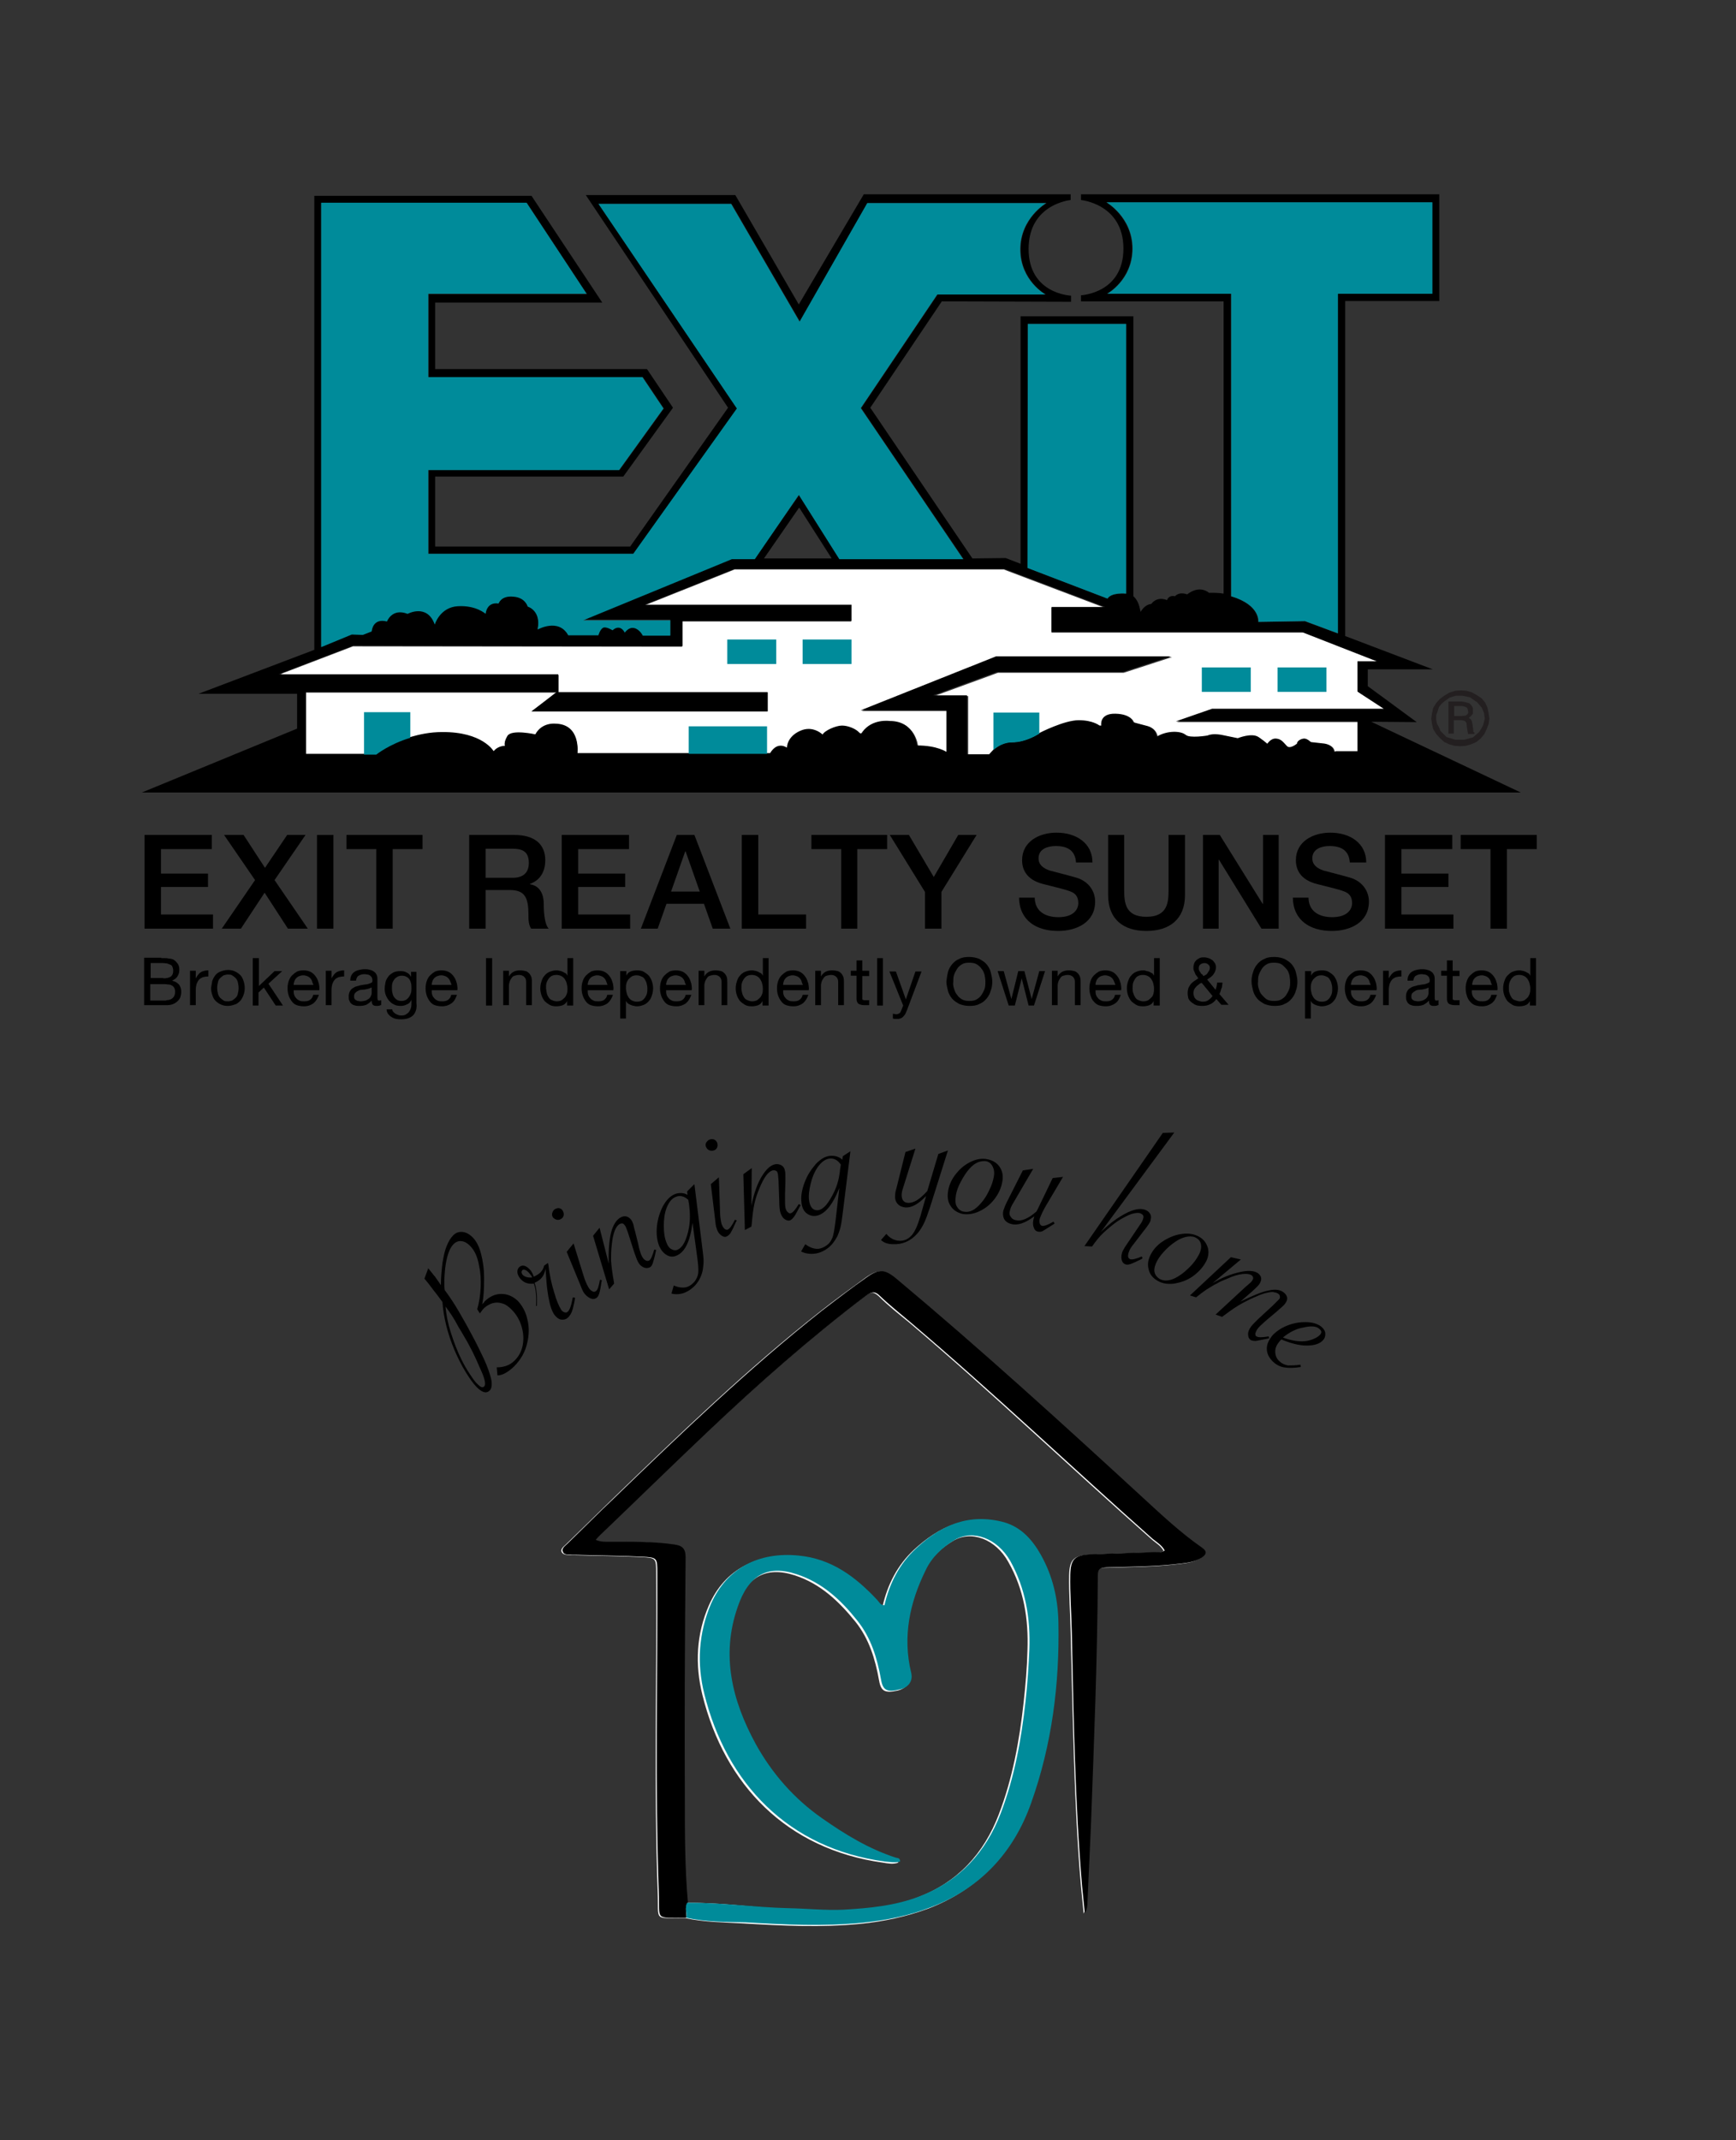 <?xml version="1.0" encoding="utf-8"?>
<!-- Generator: Adobe Illustrator 26.5.0, SVG Export Plug-In . SVG Version: 6.00 Build 0)  -->
<svg version="1.1" id="Layer_1" xmlns="http://www.w3.org/2000/svg" xmlns:xlink="http://www.w3.org/1999/xlink" x="0px" y="0px"
	 viewBox="0 0 454 559.6" style="enable-background:new 0 0 454 559.6;" xml:space="preserve">
<rect x="0" y="0" width="454" height="559.6" fill="#333333" stroke="none"/>
<style type="text/css">
	.st0{fill:#FDFDFD;}
	.st1{fill:#008B9A;}
	.st2{fill-rule:evenodd;clip-rule:evenodd;fill:#231F20;}
	.st3{fill:none;}
	.st4{fill:#FFFFFF;}
</style>
<g>
	<path class="st0" d="M179.6,497.5c-0.8-9-0.8-18.1-0.8-27.2c-0.1-21,0-42,0.2-63c0-2.4-0.9-3.1-3-3.4c-5.5-0.8-11-0.7-16.6-0.7
		c-1.2,0-2.5,0.2-3.9-0.5c0.5-0.5,0.7-0.8,1-1.1c9.4-9.1,18.7-18.2,28.2-27.1c13.3-12.5,26.9-24.6,41.4-35.6c1.4-1,2.2-1.4,3.7,0
		c2.5,2.5,5.3,4.7,8,6.9c21.6,18.3,42.1,37.9,63.3,56.6c1.1,1,2.5,1.7,3.2,3.1c-1,0.6-1.9,0.4-2.7,0.4c-5.6,0.2-11.2,0.3-16.8,0.6
		c-4.1,0.2-5.1,1.4-5.2,5.3c-0.1,5,0.3,10,0.4,15c0.6,22.2,0.8,44.4,2.7,66.5c0.2,2.3,0.5,4.7,0.7,7c0.6-1,0.7-2,0.7-3
		c0.3-6.6,0.6-13.3,0.9-19.9c0.8-21.8,1.7-43.5,1.8-65.3c0-1.9,0.6-2.2,2.3-2.2c6.5-0.2,13-0.2,19.4-1c1.9-0.2,3.8-0.5,5.4-1.5
		c1.2-0.8,1.7-1.5,0.1-2.7c-5.6-4-10.6-8.6-15.6-13.2c-21.1-19.4-42.3-38.7-64.3-57.1c-3-2.5-4.6-2.6-7.8-0.3c-4,2.9-8,5.8-11.8,8.8
		c-19.2,15.1-36.7,32-54.2,48.9c-4.1,4-8.2,8-12.2,11.9c-0.6,0.6-1.6,1.2-1.2,2.1c0.4,0.8,1.5,0.7,2.3,0.8c0.3,0,0.7,0,1,0
		c5.8,0.2,11.6,0.2,17.4,0.5c4,0.2,4,0.3,4,4.3c0.2,27.8-0.6,55.6,0.4,83.5c0.3,7.5-1.3,6.6,7.2,6.6c5.1,1.1,10.2,1.1,15.3,1.4
		c10.1,0.6,20.3,1.1,30.5,0.1c6.1-0.6,12.1-1.9,17.8-4c13-5,21.7-14.3,26.4-27.4c5.4-15.2,7.3-30.9,7.1-47
		c-0.1-6.3-1.5-12.3-4.6-17.8c-2.2-3.9-5-7.2-9.6-8.5c-9.1-2.6-16.5,0.8-23.1,6.9c-4.3,4-6.9,9.1-8.2,14.8c-1.1,0-1.4-0.9-1.9-1.4
		c-5.6-6.1-11.9-10.8-20.6-11.6c-10.3-0.9-18.7,3.2-22.9,12.7c-3.3,7.5-3.7,15.5-1.7,23.5c5.8,23.4,22,40.3,47.2,43.8
		c1.3,0.2,2.6,0.5,4,0c-0.1-0.9-0.7-0.9-1.1-1c-7-2.3-13.3-6.1-19.3-10.3c-7.3-5.1-13.1-11.7-17.4-19.5c-6.1-11.3-9.1-23.1-4.7-35.7
		c2.8-8.2,7.8-11.1,15.5-8.6c6.7,2.2,11.5,6.8,15.8,12.1c3.6,4.5,5.2,9.8,6.2,15.4c0.5,2.9,1.6,3.3,4.9,2.6c2.3-0.6,3.5-2.2,3-4.3
		c-2.2-9.5-0.3-18.4,3.8-26.9c1.7-3.4,4.4-6,7.6-7.9c4.8-2.9,11.2-0.5,14.5,5.5c4.1,7.2,5.3,15,5,23.1c-0.1,4.5-0.5,9-1,13.6
		c-1.1,10-2.9,19.9-6.5,29.3c-3.9,10.2-10.7,17.7-21.2,21.7c-6.4,2.5-13.2,3.1-20,3.5c-4.7,0.2-9.5-0.2-14.2-0.4
		C197.3,498.7,188.5,497.4,179.6,497.5z"/>
	<path d="M179.5,501.4c-8.5,0-6.9,0.8-7.2-6.6c-1-27.8-0.3-55.6-0.4-83.5c0-4,0-4.1-4-4.3c-5.8-0.3-11.6-0.3-17.4-0.5
		c-0.3,0-0.7,0-1,0c-0.9-0.1-2,0.1-2.3-0.8c-0.4-0.9,0.6-1.5,1.2-2.1c4.1-4,8.1-8,12.2-11.9c17.5-16.9,35.1-33.8,54.2-48.9
		c3.9-3,7.8-6,11.8-8.8c3.2-2.3,4.8-2.2,7.8,0.3c22,18.4,43.2,37.7,64.3,57.1c5,4.6,10,9.3,15.6,13.2c1.6,1.1,1.1,1.9-0.1,2.7
		c-1.6,1-3.6,1.3-5.4,1.5c-6.4,0.8-12.9,0.8-19.4,1c-1.7,0.1-2.3,0.3-2.3,2.2c-0.1,21.8-1,43.5-1.8,65.3c-0.3,6.6-0.6,13.3-0.9,19.9
		c0,1-0.1,2-0.7,3c-0.2-2.3-0.5-4.7-0.7-7c-1.9-22.1-2.2-44.3-2.7-66.5c-0.1-5-0.5-10-0.4-15c0.1-4,1.1-5.1,5.2-5.3
		c5.6-0.2,11.2-0.4,16.8-0.6c0.8,0,1.7,0.2,2.7-0.4c-0.7-1.4-2.1-2.2-3.2-3.1c-21.2-18.8-41.7-38.3-63.3-56.6
		c-2.7-2.3-5.5-4.5-8-6.9c-1.4-1.4-2.3-1-3.7,0c-14.5,11-28.2,23.1-41.4,35.6c-9.5,9-18.8,18.1-28.2,27.1c-0.3,0.3-0.6,0.6-1,1.1
		c1.4,0.6,2.7,0.5,3.9,0.5c5.5,0,11.1-0.1,16.6,0.7c2.1,0.3,3,1,3,3.4c-0.2,21-0.3,42-0.2,63c0,9.1,0,18.1,0.8,27.2
		C179,498.8,179.6,500.1,179.5,501.4z"/>
	<path class="st1" d="M179.5,501.4c0.2-1.3-0.5-2.6,0.2-3.9c8.9-0.1,17.7,1.2,26.6,1.4c4.7,0.1,9.5,0.6,14.2,0.4
		c6.8-0.4,13.5-1,20-3.5c10.4-4,17.3-11.5,21.2-21.7c3.6-9.4,5.4-19.3,6.5-29.3c0.5-4.5,0.8-9.1,1-13.6c0.3-8.1-1-15.9-5-23.1
		c-3.4-5.9-9.7-8.3-14.5-5.5c-3.2,1.9-6,4.5-7.6,7.9c-4.2,8.5-6.1,17.4-3.8,26.9c0.5,2.1-0.7,3.8-3,4.3c-3.3,0.8-4.4,0.3-4.9-2.6
		c-1-5.6-2.6-10.9-6.2-15.4c-4.2-5.3-9.1-9.9-15.8-12.1c-7.8-2.6-12.7,0.3-15.5,8.6c-4.4,12.6-1.4,24.5,4.7,35.7
		c4.3,7.8,10.1,14.4,17.4,19.5c6,4.2,12.2,8,19.3,10.3c0.5,0.1,1.1,0.1,1.1,1c-1.3,0.4-2.7,0.1-4,0c-25.2-3.4-41.4-20.4-47.2-43.8
		c-2-7.9-1.5-15.9,1.7-23.5c4.2-9.5,12.6-13.7,22.9-12.7c8.6,0.8,14.9,5.5,20.6,11.6c0.5,0.5,0.8,1.4,1.9,1.4
		c1.3-5.7,3.9-10.8,8.2-14.8c6.5-6.1,13.9-9.4,23.1-6.9c4.5,1.3,7.4,4.6,9.6,8.5c3.1,5.5,4.5,11.5,4.6,17.8
		c0.3,16.1-1.7,31.8-7.1,47c-4.6,13.1-13.4,22.5-26.4,27.4c-5.7,2.2-11.7,3.4-17.8,4c-10.2,1-20.3,0.5-30.5-0.1
		C189.7,502.5,184.5,502.5,179.5,501.4z"/>
</g>
<g>
	<path class="st2" d="M379,181.1l-1.3,0.8l-1.1,0.8l-1,1.1l-0.8,1.3l-0.3,1.4l-0.2,1.4l0.2,1.4l0.3,1.3l0.8,1.3l1,1.1l1.1,1l1.3,0.6
		l1.4,0.4l1.5,0.1l1.4-0.1l1.4-0.4l1.4-0.6l1.2-1l0.9-1.1l0.6-1.3l0.5-1.3l0.2-1.4l-0.2-1.4L389,185l-0.6-1.3l-0.9-1.1l-1.2-0.8
		l-1.4-0.8l-1.4-0.4l-1.4-0.1l-1.5,0.1L379,181.1L379,181.1z M384.4,182.3l1.9,1.3l1.2,1.4l0.6,1.4l0.2,1.5l-0.4,1.6l-0.5,1
		l-0.6,0.9l-1.6,1.4l-2.3,0.6h-2.3l-2.3-0.7l-0.8-0.8l-0.8-0.8l-0.4-1l-0.5-0.9l-0.2-1v-1.2l0.4-1.1l0.3-1l0.6-0.8l0.8-0.7l1.4-1
		l1.6-0.5h1.7L384.4,182.3L384.4,182.3z M378.8,183.3L378.8,183.3v8.5h1.4v-3.5h2.1l0.8,0.2l0.4,0.5l0.2,1.7l0.2,1v0.2h1.7v-0.4
		l-0.3-0.1V191l-0.2-1.6l-0.2-0.9l-0.3-0.5l-0.5-0.3l0.6-0.5l0.5-0.6v-0.8v-0.7l-0.4-0.7l-0.5-0.5l-1-0.3l-1.1-0.2H378.8
		L378.8,183.3z M380.3,187.1v-2.5h2.1l0.8,0.2l0.4,0.2l0.2,0.3l0.2,1l-0.2,0.4l-0.5,0.4l-1.2,0.1H380.3L380.3,187.1z"/>
	<g>
		<g>
			<path class="st3" d="M322,155.8c7.7,2.3,7.1,6.7,7.1,6.7l12.2-0.2l8.6,3.2V76.8h24.7l0-23.9l-85.2,0c0,0,6.8,3.9,6.8,12.1
				s-6.6,11.8-6.6,11.8l25.1,0h7.4V155.8z"/>
			<polygon class="st3" points="199.8,146 217.4,146 209,132.7 			"/>
			<path class="st3" d="M294.5,155.2V84.7h-25.7l-0.1,63.8l20.9,8C290.7,154.8,294.5,155.2,294.5,155.2z"/>
			<polygon class="st3" points="74.1,175.8 72.9,176.3 73.2,176.3 			"/>
			<path class="st3" d="M94.9,166l2.3-0.9c0,0,0.2-3.6,4-2.6c0,0,1.3-3.6,5.4-2c0,0,5.1-2.8,7.1,2.8c0,0,1.3-4.5,6-4.8
				c4.8-0.3,7.3,2,7.3,2s0.2-3.2,3.4-2.7c0,0,0.6-2.1,3.8-1.8c3.2,0.2,3.8,2.6,3.8,2.6s3.6,1,2.6,6c0,0,5.5-3.1,8,1.5h7.9
				c0,0,0.4-1.6,1.3-2c0.8-0.3,2.4,0.7,2.4,0.7s1.8-1.9,3.2,0.6c0,0,1-1.5,2.4-1.2c1.5,0.3,2.3,2,2.3,2h7.2v-4h-22.8l38.9-16h6
				l11.5-16.8l10.6,16.8h32.4l-26.8-39.5l20-29.7l28.3,0c0,0-6.6-3.6-6.6-11.8s6.8-12.1,6.8-12.1h-46.8l-17.7,31l-17.9-30.8h-34.7
				l36.2,53.5l-27.1,38H112l0-21.9l49.9,0l11.6-16.1l-5.5-8.2l-56,0V76.8l41.4,0l-15.7-23.8l-53.7,0v116.2l8-3.3L94.9,166z"/>
			<path class="st4" d="M146.1,176.3v4.7h54.7v5H139l6.6-4.9H80v16.2h15.2h3.2c0,0,3.3-2.7,8.9-4.4c2.4-0.7,5.2-1.2,8.3-1.3
				c10.5-0.1,13.5,5,13.5,5c1.2-1.4,3-1.4,3-1.4s-0.5-0.8,0.6-2.6c1.1-1.9,7.3-0.4,7.3-0.4c1.7-3.1,5.2-2.8,5.2-2.8
				c6.7,0.1,5.8,7.7,5.8,7.7h29.1h20.5h1.1c2-3.2,4.4-1.4,4.4-1.4s-0.2-2.8,3.4-4.4s5.9,1,5.9,1c0.5-1.1,3.5-2.4,5.1-2.4
				c1.6,0,3.5,0.8,4.3,1.7c0.7,0.8,1,0,1,0c2.6-3.6,7.2-2.9,7.2-2.9c6.5,0,7.1,6.4,7.1,6.4c5.4,0,7.7,1.7,7.7,1.7v-10.9h-22.4
				l35.4-14.1h45.7l-12.6,4.1h-32.9l-16.7,6.1h8.9v15.4h5.8c0,0,0.4-0.6,1.1-1.2c1-0.9,2.7-2,4.9-2c3.4,0,6.5-1.9,7.1-2.3
				c0.1-0.1,0.1-0.1,0.1-0.1s6.4-3.3,10.2-3.3c3.8,0,5.4,1.4,5.4,1.4h0.5c0,0-0.5-3.1,3.7-3.1c4.3,0.1,4.6,2.2,4.6,2.2
				s1.3,0.4,3.7,1c2.4,0.6,2.5,2.8,2.5,2.8c2.8-1.7,6.4-1.4,7.5-0.5c1.1,1,5.8,0.2,5.8,0.2c1.6-0.7,4-0.1,4-0.1l3.9,0.8
				c0,0,3.7-1.5,5.4-0.3c1.7,1.2,2.3,1.8,2.3,1.8s0.9-1.4,2.3-1.4c1.4,0.1,1.8,1,2.7,1.9c1,1,2.8-0.6,2.8-0.6c0-0.7,1.1-1.3,1.9-1.3
				c0.8,0,1.6,0.9,1.6,0.9s1,0.1,3.6,0.4c2.6,0.3,2.5,2.2,2.5,2.2l0.6-0.2h5.6v-7.8l-47.5,0l9.5-3.3h44.9l-6.9-4.5v-7.9h5.2
				l-19.7-7.7H275v-6.5h13.9l-26.4-10h-70.4l-23.6,9.4h54.1v4.2h-44.2v6.6l-86.1-0.1l-18.3,7l-0.9,0.5H146.1z"/>
			<path d="M37.1,207.2h360.6l-39.1-18.5l11.9,0.1l-12.8-9.4V175h17l-22.9-8.7V78.7h24.6V50.8l-93.7,0v1.5c0,0,11.1,1,11.1,12.7
				c0,11.7-11.1,12.2-11.1,12.2v1.6l31.8,0l5.5,0v76.4c-1.9-0.3-3.8-0.2-3.8-0.2c-2.8-2.2-5.7,0.4-5.7,0.4c-2.3-0.8-3.2,0.5-3.2,0.5
				c-1.7-0.4-2.1,1-2.1,1c-2.8-1.1-4.1,1-4.1,1c-1.9,0.2-2.8,2.1-2.8,2.1l-0.3-1.3c-0.5-2-1.6-2.8-1.6-2.8l0-73.2l-29.5,0v64.7
				l-3.9-1.5l-8.7,0.1l-26.7-39.4l18.7-27.8l33.8,0.1v-1.6c0,0-11.1-0.4-11.1-12.2S280,52.3,280,52.3v-1.5h-54.1l-17,28.8L192.3,51
				h-39.1l37.2,55.6l-25.6,36.3h-51l0-18.3l49.2,0l13-18l-6.8-10.1h-55.4V79.1h43.7l-18.5-27.9l-56.8,0v118.7l-30.3,11.5h25.8v9.1
				L37.1,207.2z M314.6,76.8l-25.1,0c0,0,6.6-3.6,6.6-11.8s-6.8-12.1-6.8-12.1l85.2,0l0,23.9h-24.7v88.8l-8.6-3.2l-12.2,0.2
				c0,0,0.7-4.4-7.1-6.7V76.8H314.6z M268.8,84.7h25.7v70.5c0,0-3.8-0.4-4.8,1.3l-20.9-8L268.8,84.7z M199.8,146l9.2-13.3l8.5,13.3
				H199.8z M84.1,53.1l53.7,0l15.7,23.8l-41.4,0v21.7l56,0l5.5,8.2l-11.6,16.1l-49.9,0l0,21.9h53.6l27.1-38l-36.2-53.5h34.7
				l17.9,30.8l17.7-31h46.8c0,0-6.8,3.9-6.8,12.1s6.6,11.8,6.6,11.8l-28.3,0l-20,29.7l26.8,39.5h-32.4l-10.6-16.8L197.4,146h-6
				l-38.9,16h22.8v4h-7.2c0,0-0.8-1.7-2.3-2c-1.5-0.3-2.4,1.2-2.4,1.2c-1.4-2.5-3.2-0.6-3.2-0.6s-1.6-1-2.4-0.7
				c-0.8,0.3-1.3,2-1.3,2h-7.9c-2.5-4.6-8-1.5-8-1.5c1-5-2.6-6-2.6-6s-0.6-2.4-3.8-2.6c-3.2-0.2-3.8,1.8-3.8,1.8
				c-3.2-0.5-3.4,2.7-3.4,2.7s-2.5-2.3-7.3-2c-4.8,0.3-6,4.8-6,4.8c-2-5.6-7.1-2.8-7.1-2.8c-4.1-1.6-5.4,2-5.4,2
				c-3.8-0.9-4,2.6-4,2.6l-2.3,0.9l-2.9,0l-8,3.3V53.1z M74.1,175.8l18.3-7l86.1,0.1v-6.6h44.2v-4.2h-54.1l23.6-9.4h70.4l26.4,10
				H275v6.5h65.5l19.7,7.7H355v7.9l6.9,4.5H317l-9.5,3.3l47.5,0v7.8h-5.6l-0.6,0.2c0,0,0.1-1.8-2.5-2.2c-2.6-0.3-3.6-0.4-3.6-0.4
				s-0.8-0.9-1.6-0.9c-0.8,0-1.9,0.6-1.9,1.3c0,0-1.8,1.6-2.8,0.6c-1-1-1.3-1.8-2.7-1.9c-1.4-0.1-2.3,1.4-2.3,1.4s-0.6-0.6-2.3-1.8
				c-1.7-1.2-5.4,0.3-5.4,0.3l-3.9-0.8c0,0-2.5-0.6-4,0.1c0,0-4.7,0.8-5.8-0.2c-1.1-1-4.7-1.2-7.5,0.5c0,0-0.1-2.2-2.5-2.8
				c-2.4-0.6-3.7-1-3.7-1s-0.3-2.1-4.6-2.2c-4.3-0.1-3.7,3.1-3.7,3.1h-0.5c0,0-1.6-1.4-5.4-1.4c-3.8,0-10.2,3.3-10.2,3.3
				s0,0-0.1,0.1c-0.6,0.4-3.7,2.3-7.1,2.3c-2.2,0-3.9,1.1-4.9,2c-0.7,0.7-1.1,1.2-1.1,1.2h-5.8v-15.4h-8.9l16.7-6.1h32.9l12.6-4.1
				h-45.7l-35.4,14.1h22.4v10.9c0,0-2.3-1.7-7.7-1.7c0,0-0.5-6.4-7.1-6.4c0,0-4.6-0.7-7.2,2.9c0,0-0.3,0.8-1,0
				c-0.7-0.8-2.6-1.7-4.3-1.7c-1.6,0-4.6,1.3-5.1,2.4c0,0-2.4-2.6-5.9-1s-3.4,4.4-3.4,4.4s-2.4-1.9-4.4,1.4h-1.1h-20.5H151
				c0,0,1-7.6-5.8-7.7c0,0-3.5-0.4-5.2,2.8c0,0-6.2-1.4-7.3,0.4c-1.1,1.9-0.6,2.6-0.6,2.6s-1.8-0.1-3,1.4c0,0-2.9-5.1-13.5-5
				c-3.1,0-5.9,0.6-8.3,1.3c-5.6,1.7-8.9,4.4-8.9,4.4h-3.2H80v-16.2h65.6L139,186h61.7v-5h-54.7v-4.7H73.2h-0.3L74.1,175.8z"/>
		</g>
		<polygon class="st3" points="217.4,146 209,132.7 199.8,146 		"/>
		<path class="st3" d="M146.1,181h54.7v5H139l6.6-4.9H80v16.2h15.2v-11.1h12.1v6.7c2.4-0.7,5.2-1.2,8.3-1.3c10.5-0.1,13.5,5,13.5,5
			c1.2-1.4,3-1.4,3-1.4s-0.5-0.8,0.6-2.6c1.1-1.9,7.3-0.4,7.3-0.4c1.7-3.1,5.2-2.8,5.2-2.8c6.7,0.1,5.8,7.7,5.8,7.7h29.1v-7.2h20.5
			v7.2h1.1c2-3.2,4.4-1.4,4.4-1.4s-0.2-2.8,3.4-4.4s5.9,1,5.9,1c0.5-1.1,3.5-2.4,5.1-2.4c1.6,0,3.5,0.8,4.3,1.7c0.7,0.8,1,0,1,0
			c2.6-3.6,7.2-2.9,7.2-2.9c6.5,0,7.1,6.4,7.1,6.4c5.4,0,7.7,1.7,7.7,1.7v-10.9h-22.4l35.4-14.1h45.7l-12.6,4.1h-32.9l-16.7,6.1h8.9
			v15.4h5.8c0,0,0.4-0.6,1.1-1.2v-9.9h12v5.5c0.1-0.1,0.1-0.1,0.1-0.1s6.4-3.3,10.2-3.3c3.8,0,5.4,1.4,5.4,1.4h0.5
			c0,0-0.5-3.1,3.7-3.1c4.3,0.1,4.6,2.2,4.6,2.2s1.3,0.4,3.7,1c2.4,0.6,2.5,2.8,2.5,2.8c2.8-1.7,6.4-1.4,7.5-0.5
			c1.1,1,5.8,0.2,5.8,0.2c1.6-0.7,4-0.1,4-0.1l3.9,0.8c0,0,3.7-1.5,5.4-0.3c1.7,1.2,2.3,1.8,2.3,1.8s0.9-1.4,2.3-1.4
			c1.4,0.1,1.8,1,2.7,1.9c1,1,2.8-0.6,2.8-0.6c0-0.7,1.1-1.3,1.9-1.3c0.8,0,1.6,0.9,1.6,0.9s1,0.1,3.6,0.4c2.6,0.3,2.5,2.2,2.5,2.2
			l0.6-0.2h5.6v-7.8l-47.5,0l9.5-3.3h44.9l-6.9-4.5v-7.9h5.2l-19.7-7.7H275v-6.5h13.9l-26.4-10h-70.4l-23.6,9.4h54.1v4.2h-44.2v6.6
			l-86.1-0.1l-19.5,7.5h73.2V181z M334.1,174.5h12.8v6.4h-12.8V174.5z M314.3,174.5h12.8v6.4h-12.8V174.5z M209.9,167.2h12.8v6.4
			h-12.8V167.2z M190.2,167.2H203v6.4h-12.8V167.2z"/>
		<path class="st1" d="M314.6,76.8h7.4v79.1c7.7,2.3,7.1,6.7,7.1,6.7l12.2-0.2l8.6,3.2V76.8h24.7l0-23.9l-85.2,0
			c0,0,6.8,3.9,6.8,12.1s-6.6,11.8-6.6,11.8L314.6,76.8z"/>
		<path class="st1" d="M294.5,155.2V84.7h-25.7l-0.1,63.8l20.9,8C290.7,154.8,294.5,155.2,294.5,155.2z"/>
		<path class="st1" d="M94.9,166l2.3-0.9c0,0,0.2-3.6,4-2.6c0,0,1.3-3.6,5.4-2c0,0,5.1-2.8,7.1,2.8c0,0,1.3-4.5,6-4.8
			c4.8-0.3,7.3,2,7.3,2s0.2-3.2,3.4-2.7c0,0,0.6-2.1,3.8-1.8c3.2,0.2,3.8,2.6,3.8,2.6s3.6,1,2.6,6c0,0,5.5-3.1,8,1.5h7.9
			c0,0,0.4-1.6,1.3-2c0.8-0.3,2.4,0.7,2.4,0.7s1.8-1.9,3.2,0.6c0,0,1-1.5,2.4-1.2c1.5,0.3,2.3,2,2.3,2h7.2v-4h-22.8l38.9-16h6
			l11.5-16.8l10.6,16.8h32.4l-26.8-39.5l20-29.7l28.3,0c0,0-6.6-3.6-6.6-11.8s6.8-12.1,6.8-12.1h-46.8l-17.7,31l-17.9-30.8h-34.7
			l36.2,53.5l-27.1,38H112l0-21.9l49.9,0l11.6-16.1l-5.5-8.2l-56,0V76.8l41.4,0l-15.7-23.8l-53.7,0v116.2l8-3.3L94.9,166z"/>
		<path class="st1" d="M259.8,186.2v9.9c1-0.9,2.7-2,4.9-2c3.4,0,6.5-1.9,7.1-2.3v-5.5H259.8z"/>
		<rect x="314.3" y="174.5" class="st1" width="12.8" height="6.4"/>
		<rect x="209.9" y="167.2" class="st1" width="12.8" height="6.4"/>
		<rect x="180.1" y="189.9" class="st1" width="20.5" height="7.2"/>
		<rect x="334.1" y="174.5" class="st1" width="12.8" height="6.4"/>
		<path class="st1" d="M95.2,186.2v11.1h3.2c0,0,3.3-2.7,8.9-4.4v-6.7H95.2z"/>
		<rect x="190.2" y="167.2" class="st1" width="12.8" height="6.4"/>
	</g>
</g>
<g>
	<path d="M37.8,218.3h17.6v3.7H42.1v6.4h12.3v3.5H42.1v7.2h13.6v3.7H37.8V218.3z"/>
	<path d="M58.6,218.3h5.1l5.6,8.6l5.8-8.6h4.8l-8.1,11.8l8.7,12.7h-5.2l-6.1-9.4l-6.2,9.4H58l8.7-12.7L58.6,218.3z"/>
	<path d="M82.9,218.3h4.3v24.5h-4.3V218.3z"/>
	<path d="M90.7,218.3h19.8v3.7h-7.8v20.8h-4.3V222h-7.8V218.3z"/>
	<path d="M122.8,218.3h11.7c5.4,0,8.1,2.5,8.1,6.6c0,4.7-3.2,5.9-4,6.2v0.1c1.5,0.2,3.6,1.3,3.6,5.2c0,2.9,0.4,5.5,1.3,6.4h-4.6
		c-0.7-1.1-0.7-2.4-0.7-3.6c0-4.5-0.9-6.5-4.9-6.5h-6.3v10.1h-4.3V218.3z M127.1,229.5h7c2.7,0,4.2-1.3,4.2-3.9c0-3.2-2-3.7-4.3-3.7
		h-7V229.5z"/>
	<path d="M146.9,218.3h17.6v3.7h-13.3v6.4h12.3v3.5h-12.3v7.2h13.6v3.7h-17.9V218.3z"/>
	<path d="M177,218.3h4.6l9.4,24.5h-4.6l-2.3-6.5h-9.8l-2.3,6.5h-4.4L177,218.3z M175.5,233.1h7.5l-3.7-10.5h-0.1L175.5,233.1z"/>
	<path d="M194,218.3h4.3v20.8h12.5v3.7H194V218.3z"/>
	<path d="M212.2,218.3H232v3.7h-7.8v20.8H220V222h-7.8V218.3z"/>
	<path d="M241.9,233.2l-9.2-14.9h5l6.5,11l6.4-11h4.8l-9.2,14.9v9.6h-4.3V233.2z"/>
	<path d="M270.6,234.6c0,3.7,2.8,5.2,6.2,5.2c3.8,0,5.2-1.9,5.2-3.7c0-1.9-1-2.6-2-3c-1.8-0.7-3.9-1.1-7.3-2
		c-4.2-1.1-5.4-3.7-5.4-6.2c0-4.9,4.5-7.2,9-7.2c5.1,0,9.4,2.7,9.4,7.8h-4.3c-0.2-3.2-2.3-4.3-5.3-4.3c-2,0-4.5,0.7-4.5,3.2
		c0,1.7,1.2,2.6,2.9,3.2c0.4,0.1,5.8,1.5,7.1,1.9c3.2,1,4.8,3.6,4.8,6.2c0,5.5-4.9,7.7-9.7,7.7c-5.6,0-10.1-2.7-10.2-8.7H270.6z"/>
	<path d="M289.7,218.3h4.3v14.3c0,3.3,0.2,7.1,5.8,7.1c5.6,0,5.8-3.8,5.8-7.1v-14.3h4.3V234c0,6.3-4,9.4-10.1,9.4s-10-3.1-10-9.4
		V218.3z"/>
	<path d="M314.5,218.3h4.5l11.2,18h0.1v-18h4.1v24.5h-4.5l-11.1-18h-0.1v18h-4.1V218.3z"/>
	<path d="M342.2,234.6c0,3.7,2.8,5.2,6.2,5.2c3.8,0,5.2-1.9,5.2-3.7c0-1.9-1-2.6-2-3c-1.8-0.7-3.9-1.1-7.3-2
		c-4.2-1.1-5.4-3.7-5.4-6.2c0-4.9,4.5-7.2,9-7.2c5.1,0,9.4,2.7,9.4,7.8h-4.3c-0.2-3.2-2.3-4.3-5.3-4.3c-2,0-4.5,0.7-4.5,3.2
		c0,1.7,1.2,2.6,2.9,3.2c0.4,0.1,5.8,1.5,7.1,1.9c3.2,1,4.8,3.6,4.8,6.2c0,5.5-4.9,7.7-9.7,7.7c-5.6,0-10.1-2.7-10.2-8.7H342.2z"/>
	<path d="M362.2,218.3h17.6v3.7h-13.3v6.4h12.3v3.5h-12.3v7.2h13.6v3.7h-17.9V218.3z"/>
	<path d="M382.1,218.3h19.8v3.7h-7.8v20.8h-4.3V222h-7.8V218.3z"/>
</g>
<g>
	<path d="M42.2,250.5c0.3,0,0.6,0,0.9,0c0.3,0,0.6,0,0.9,0.1c0.3,0,0.6,0.1,0.8,0.1c0.3,0.1,0.5,0.1,0.7,0.3c0.4,0.2,0.7,0.6,1,1
		c0.3,0.4,0.4,1,0.4,1.6c0,0.7-0.2,1.2-0.5,1.7c-0.3,0.5-0.8,0.8-1.4,1.1v0c0.8,0.2,1.3,0.5,1.8,1c0.4,0.5,0.6,1.2,0.6,1.9
		c0,0.5-0.1,0.9-0.2,1.3s-0.4,0.8-0.7,1.1c-0.3,0.3-0.7,0.6-1.2,0.8c-0.5,0.2-1,0.3-1.6,0.3h-6v-12.4H42.2z M42.7,255.8
		c0.9,0,1.6-0.2,2-0.5c0.4-0.3,0.6-0.8,0.6-1.5c0-0.4-0.1-0.8-0.2-1c-0.1-0.3-0.3-0.5-0.6-0.6s-0.5-0.2-0.8-0.3
		c-0.3,0-0.7-0.1-1-0.1h-3.3v3.9H42.7z M43.5,261.5c0.7,0,1.3-0.2,1.7-0.6c0.4-0.4,0.6-0.9,0.6-1.6c0-0.4-0.1-0.7-0.2-1
		c-0.2-0.3-0.4-0.5-0.6-0.6s-0.5-0.3-0.9-0.3s-0.7-0.1-1-0.1h-3.8v4.3H43.5z"/>
	<path d="M51.2,253.9v1.9h0c0.4-0.7,0.8-1.3,1.3-1.6c0.5-0.3,1.2-0.5,2-0.5v1.6c-0.6,0-1.1,0.1-1.5,0.2c-0.4,0.2-0.8,0.4-1,0.7
		c-0.3,0.3-0.4,0.7-0.6,1.1c-0.1,0.4-0.2,1-0.2,1.5v4h-1.5v-9H51.2z"/>
	<path d="M55.5,256.5c0.2-0.6,0.5-1.1,0.8-1.5s0.8-0.8,1.4-1c0.5-0.2,1.2-0.4,1.9-0.4c0.7,0,1.3,0.1,1.9,0.4s1,0.6,1.4,1
		s0.6,0.9,0.8,1.5c0.2,0.6,0.3,1.2,0.3,1.8c0,0.7-0.1,1.3-0.3,1.8c-0.2,0.6-0.5,1.1-0.8,1.5c-0.4,0.4-0.8,0.8-1.4,1
		s-1.2,0.4-1.9,0.4c-0.7,0-1.3-0.1-1.9-0.4c-0.5-0.2-1-0.6-1.4-1c-0.4-0.4-0.6-0.9-0.8-1.5c-0.2-0.6-0.3-1.2-0.3-1.8
		C55.3,257.7,55.4,257.1,55.5,256.5z M57,259.8c0.1,0.4,0.3,0.8,0.6,1.1c0.3,0.3,0.6,0.5,0.9,0.7c0.3,0.2,0.7,0.2,1.1,0.2
		c0.4,0,0.7-0.1,1.1-0.2c0.3-0.2,0.6-0.4,0.9-0.7c0.3-0.3,0.5-0.6,0.6-1.1c0.1-0.4,0.2-0.9,0.2-1.5c0-0.5-0.1-1-0.2-1.5
		c-0.1-0.4-0.3-0.8-0.6-1.1c-0.3-0.3-0.6-0.5-0.9-0.7c-0.3-0.2-0.7-0.2-1.1-0.2c-0.4,0-0.7,0.1-1.1,0.2c-0.3,0.2-0.6,0.4-0.9,0.7
		c-0.3,0.3-0.5,0.6-0.6,1.1c-0.1,0.4-0.2,0.9-0.2,1.5C56.8,258.9,56.9,259.4,57,259.8z"/>
	<path d="M67.7,250.5v7.3l4.1-3.9h2l-3.6,3.3l3.8,5.7h-1.9l-3.1-4.7l-1.4,1.3v3.4h-1.5v-12.4H67.7z"/>
	<path d="M82,262.3c-0.7,0.5-1.5,0.8-2.5,0.8c-0.7,0-1.3-0.1-1.9-0.3s-1-0.6-1.3-1s-0.6-0.9-0.8-1.5c-0.2-0.6-0.3-1.2-0.3-1.9
		c0-0.7,0.1-1.3,0.3-1.9s0.5-1.1,0.9-1.5c0.4-0.4,0.8-0.7,1.3-1c0.5-0.2,1.1-0.3,1.7-0.3c0.8,0,1.5,0.2,2,0.5
		c0.5,0.3,0.9,0.7,1.3,1.3s0.5,1.1,0.7,1.7c0.1,0.6,0.2,1.2,0.1,1.7h-6.7c0,0.4,0,0.8,0.1,1.1c0.1,0.4,0.3,0.7,0.5,0.9
		c0.2,0.3,0.5,0.5,0.9,0.7s0.8,0.2,1.3,0.2c0.6,0,1.1-0.1,1.5-0.4c0.4-0.3,0.7-0.7,0.8-1.3h1.5C83.1,261,82.6,261.8,82,262.3z
		 M81.6,256.5c-0.1-0.3-0.3-0.6-0.5-0.8c-0.2-0.2-0.5-0.4-0.8-0.5c-0.3-0.1-0.6-0.2-1-0.2c-0.4,0-0.7,0.1-1,0.2
		c-0.3,0.1-0.6,0.3-0.8,0.5c-0.2,0.2-0.4,0.5-0.5,0.8c-0.1,0.3-0.2,0.6-0.2,1h5.2C81.8,257.2,81.7,256.9,81.6,256.5z"/>
	<path d="M86.7,253.9v1.9h0c0.4-0.7,0.8-1.3,1.3-1.6c0.5-0.3,1.2-0.5,2-0.5v1.6c-0.6,0-1.1,0.1-1.5,0.2c-0.4,0.2-0.8,0.4-1,0.7
		c-0.3,0.3-0.4,0.7-0.6,1.1c-0.1,0.4-0.2,1-0.2,1.5v4h-1.5v-9H86.7z"/>
	<path d="M99.5,262.8c-0.3,0.2-0.6,0.2-1.1,0.2c-0.4,0-0.7-0.1-0.9-0.3c-0.2-0.2-0.3-0.6-0.3-1.1c-0.4,0.5-0.9,0.8-1.4,1.1
		c-0.5,0.2-1.1,0.3-1.7,0.3c-0.4,0-0.8,0-1.2-0.1c-0.4-0.1-0.7-0.2-0.9-0.4c-0.3-0.2-0.5-0.5-0.6-0.8c-0.2-0.3-0.2-0.7-0.2-1.2
		c0-0.5,0.1-0.9,0.3-1.3s0.4-0.6,0.7-0.8s0.6-0.4,1-0.5c0.4-0.1,0.7-0.2,1.1-0.3c0.4-0.1,0.8-0.1,1.2-0.2c0.4,0,0.7-0.1,1-0.2
		s0.5-0.2,0.7-0.3c0.2-0.1,0.2-0.4,0.2-0.6c0-0.3-0.1-0.6-0.2-0.8s-0.3-0.3-0.5-0.5c-0.2-0.1-0.4-0.2-0.6-0.2
		c-0.2,0-0.5-0.1-0.7-0.1c-0.6,0-1.1,0.1-1.6,0.4c-0.4,0.2-0.6,0.7-0.7,1.3h-1.5c0-0.6,0.1-1,0.3-1.4s0.5-0.7,0.8-0.9
		c0.3-0.2,0.7-0.4,1.2-0.5c0.4-0.1,0.9-0.2,1.4-0.2c0.4,0,0.8,0,1.2,0.1c0.4,0.1,0.8,0.2,1.1,0.4c0.3,0.2,0.6,0.4,0.8,0.8
		c0.2,0.3,0.3,0.7,0.3,1.3v4.6c0,0.3,0,0.6,0.1,0.8c0,0.2,0.2,0.2,0.4,0.2c0.1,0,0.3,0,0.5-0.1V262.8z M97.1,258.2
		c-0.2,0.1-0.4,0.2-0.7,0.3c-0.3,0.1-0.6,0.1-0.9,0.2c-0.3,0-0.7,0.1-1,0.1s-0.6,0.1-0.9,0.3c-0.3,0.1-0.5,0.3-0.7,0.5
		c-0.2,0.2-0.3,0.5-0.3,0.9c0,0.2,0,0.4,0.1,0.6c0.1,0.2,0.2,0.3,0.4,0.4s0.3,0.2,0.5,0.2s0.4,0.1,0.7,0.1c0.5,0,0.9-0.1,1.3-0.2
		c0.3-0.1,0.6-0.3,0.9-0.5c0.2-0.2,0.4-0.4,0.5-0.7c0.1-0.2,0.2-0.5,0.2-0.7V258.2z"/>
	<path d="M108.1,265.4c-0.7,0.7-1.7,1.1-3.2,1.1c-0.4,0-0.8,0-1.3-0.1c-0.4-0.1-0.8-0.2-1.2-0.5c-0.4-0.2-0.6-0.5-0.9-0.8
		c-0.2-0.3-0.4-0.7-0.4-1.2h1.5c0,0.3,0.1,0.5,0.3,0.7c0.2,0.2,0.3,0.3,0.6,0.5c0.2,0.1,0.5,0.2,0.7,0.3c0.3,0.1,0.5,0.1,0.8,0.1
		c0.5,0,0.9-0.1,1.2-0.3s0.6-0.4,0.8-0.7c0.2-0.3,0.4-0.7,0.5-1.1c0.1-0.4,0.1-0.9,0.1-1.4v-0.6h0c-0.3,0.6-0.6,1-1.2,1.2
		c-0.5,0.3-1.1,0.4-1.6,0.4c-0.7,0-1.3-0.1-1.8-0.4c-0.5-0.2-0.9-0.6-1.3-1c-0.3-0.4-0.6-0.9-0.8-1.4c-0.2-0.5-0.3-1.1-0.3-1.7
		c0-0.5,0.1-1.1,0.2-1.6c0.1-0.6,0.4-1.1,0.7-1.5c0.3-0.5,0.8-0.8,1.3-1.1c0.5-0.3,1.2-0.4,2-0.4c0.6,0,1.1,0.1,1.6,0.4
		c0.5,0.2,0.8,0.6,1.1,1.1h0v-1.3h1.4v8.2C109.1,263.6,108.7,264.7,108.1,265.4z M106.2,261.4c0.3-0.2,0.6-0.5,0.8-0.8
		c0.2-0.3,0.4-0.7,0.5-1.1c0.1-0.4,0.1-0.8,0.1-1.2c0-0.4,0-0.8-0.1-1.2s-0.2-0.7-0.4-1s-0.5-0.6-0.8-0.7c-0.3-0.2-0.7-0.3-1.2-0.3
		c-0.5,0-0.9,0.1-1.2,0.3c-0.3,0.2-0.6,0.4-0.8,0.7c-0.2,0.3-0.4,0.6-0.5,1c-0.1,0.4-0.1,0.8-0.1,1.2c0,0.4,0,0.8,0.1,1.2
		c0.1,0.4,0.2,0.8,0.4,1.1c0.2,0.3,0.5,0.6,0.8,0.8c0.3,0.2,0.7,0.3,1.2,0.3S105.8,261.6,106.2,261.4z"/>
	<path d="M118.1,262.3c-0.7,0.5-1.5,0.8-2.5,0.8c-0.7,0-1.3-0.1-1.9-0.3s-1-0.6-1.3-1s-0.6-0.9-0.8-1.5c-0.2-0.6-0.3-1.2-0.3-1.9
		c0-0.7,0.1-1.3,0.3-1.9s0.5-1.1,0.9-1.5c0.4-0.4,0.8-0.7,1.3-1c0.5-0.2,1.1-0.3,1.7-0.3c0.8,0,1.5,0.2,2,0.5
		c0.5,0.3,0.9,0.7,1.3,1.3s0.5,1.1,0.7,1.7c0.1,0.6,0.2,1.2,0.1,1.7h-6.7c0,0.4,0,0.8,0.1,1.1c0.1,0.4,0.3,0.7,0.5,0.9
		c0.2,0.3,0.5,0.5,0.9,0.7s0.8,0.2,1.3,0.2c0.6,0,1.1-0.1,1.5-0.4c0.4-0.3,0.7-0.7,0.8-1.3h1.5C119.2,261,118.8,261.8,118.1,262.3z
		 M117.7,256.5c-0.1-0.3-0.3-0.6-0.5-0.8c-0.2-0.2-0.5-0.4-0.8-0.5c-0.3-0.1-0.6-0.2-1-0.2c-0.4,0-0.7,0.1-1,0.2
		c-0.3,0.1-0.6,0.3-0.8,0.5c-0.2,0.2-0.4,0.5-0.5,0.8c-0.1,0.3-0.2,0.6-0.2,1h5.2C118,257.2,117.9,256.9,117.7,256.5z"/>
	<path d="M128.7,250.5v12.4h-1.6v-12.4H128.7z"/>
	<path d="M133.1,253.9v1.4h0c0.6-1.1,1.6-1.6,2.9-1.6c0.6,0,1.1,0.1,1.5,0.2s0.7,0.4,1,0.7c0.2,0.3,0.4,0.6,0.5,1
		c0.1,0.4,0.1,0.8,0.1,1.3v5.9h-1.5v-6.1c0-0.6-0.2-1-0.5-1.3s-0.8-0.5-1.3-0.5c-0.5,0-0.8,0.1-1.2,0.2s-0.6,0.3-0.8,0.6
		c-0.2,0.3-0.4,0.6-0.5,0.9c-0.1,0.3-0.2,0.7-0.2,1.1v5.1h-1.5v-9H133.1z"/>
	<path d="M148.3,262.9v-1.2h0c-0.2,0.5-0.6,0.9-1.1,1.1s-1.1,0.3-1.7,0.3c-0.7,0-1.3-0.1-1.8-0.4c-0.5-0.3-0.9-0.6-1.3-1
		c-0.3-0.4-0.6-0.9-0.8-1.5s-0.3-1.2-0.3-1.8s0.1-1.2,0.3-1.8s0.4-1.1,0.8-1.5c0.3-0.4,0.8-0.8,1.3-1c0.5-0.2,1.1-0.4,1.8-0.4
		c0.2,0,0.5,0,0.7,0.1c0.3,0,0.5,0.1,0.8,0.2c0.3,0.1,0.5,0.3,0.8,0.4s0.4,0.4,0.6,0.7h0v-4.6h1.5v12.4H148.3z M143,259.7
		c0.1,0.4,0.3,0.8,0.5,1.1c0.2,0.3,0.5,0.6,0.9,0.7c0.4,0.2,0.8,0.3,1.2,0.3c0.5,0,0.9-0.1,1.3-0.3c0.3-0.2,0.6-0.5,0.9-0.8
		c0.2-0.3,0.4-0.7,0.5-1.1c0.1-0.4,0.1-0.8,0.1-1.2c0-0.4-0.1-0.9-0.2-1.3c-0.1-0.4-0.3-0.8-0.5-1.1c-0.2-0.3-0.5-0.6-0.9-0.8
		s-0.8-0.3-1.3-0.3c-0.5,0-0.9,0.1-1.3,0.3c-0.3,0.2-0.6,0.5-0.8,0.8s-0.4,0.7-0.5,1.1c-0.1,0.4-0.1,0.8-0.1,1.3
		C142.9,258.9,142.9,259.3,143,259.7z"/>
	<path d="M158.9,262.3c-0.7,0.5-1.5,0.8-2.5,0.8c-0.7,0-1.3-0.1-1.9-0.3s-1-0.6-1.3-1s-0.6-0.9-0.8-1.5c-0.2-0.6-0.3-1.2-0.3-1.9
		c0-0.7,0.1-1.3,0.3-1.9s0.5-1.1,0.9-1.5c0.4-0.4,0.8-0.7,1.3-1c0.5-0.2,1.1-0.3,1.7-0.3c0.8,0,1.5,0.2,2,0.5
		c0.5,0.3,0.9,0.7,1.3,1.3s0.5,1.1,0.7,1.7c0.1,0.6,0.2,1.2,0.1,1.7h-6.7c0,0.4,0,0.8,0.1,1.1c0.1,0.4,0.3,0.7,0.5,0.9
		c0.2,0.3,0.5,0.5,0.9,0.7s0.8,0.2,1.3,0.2c0.6,0,1.1-0.1,1.5-0.4c0.4-0.3,0.7-0.7,0.8-1.3h1.5C160,261,159.5,261.8,158.9,262.3z
		 M158.5,256.5c-0.1-0.3-0.3-0.6-0.5-0.8c-0.2-0.2-0.5-0.4-0.8-0.5c-0.3-0.1-0.6-0.2-1-0.2c-0.4,0-0.7,0.1-1,0.2
		c-0.3,0.1-0.6,0.3-0.8,0.5c-0.2,0.2-0.4,0.5-0.5,0.8c-0.1,0.3-0.2,0.6-0.2,1h5.2C158.7,257.2,158.7,256.9,158.5,256.5z"/>
	<path d="M163.8,253.9v1.2h0c0.2-0.5,0.6-0.9,1.1-1.1c0.5-0.2,1.1-0.3,1.7-0.3c0.7,0,1.3,0.1,1.8,0.4s0.9,0.6,1.3,1
		c0.3,0.4,0.6,0.9,0.8,1.5s0.3,1.2,0.3,1.8s-0.1,1.2-0.3,1.8c-0.2,0.6-0.4,1.1-0.8,1.5c-0.3,0.4-0.8,0.8-1.3,1
		c-0.5,0.2-1.1,0.4-1.8,0.4c-0.2,0-0.5,0-0.7-0.1c-0.3,0-0.5-0.1-0.8-0.2c-0.3-0.1-0.5-0.2-0.8-0.4s-0.4-0.4-0.6-0.7h0v4.6h-1.5
		v-12.4H163.8z M169.1,257.1c-0.1-0.4-0.3-0.8-0.5-1.1c-0.2-0.3-0.5-0.6-0.9-0.7c-0.4-0.2-0.8-0.3-1.2-0.3c-0.5,0-0.9,0.1-1.3,0.3
		c-0.3,0.2-0.6,0.5-0.9,0.8c-0.2,0.3-0.4,0.7-0.5,1.1s-0.1,0.8-0.1,1.2c0,0.4,0.1,0.9,0.2,1.3c0.1,0.4,0.3,0.8,0.5,1.1
		c0.2,0.3,0.5,0.6,0.9,0.8s0.8,0.3,1.3,0.3c0.5,0,0.9-0.1,1.3-0.3c0.3-0.2,0.6-0.5,0.8-0.8s0.4-0.7,0.5-1.1c0.1-0.4,0.1-0.8,0.1-1.3
		C169.3,257.9,169.2,257.5,169.1,257.1z"/>
	<path d="M179.4,262.3c-0.7,0.5-1.5,0.8-2.5,0.8c-0.7,0-1.3-0.1-1.9-0.3s-1-0.6-1.3-1s-0.6-0.9-0.8-1.5c-0.2-0.6-0.3-1.2-0.3-1.9
		c0-0.7,0.1-1.3,0.3-1.9s0.5-1.1,0.9-1.5c0.4-0.4,0.8-0.7,1.3-1c0.5-0.2,1.1-0.3,1.7-0.3c0.8,0,1.5,0.2,2,0.5
		c0.5,0.3,0.9,0.7,1.3,1.3s0.5,1.1,0.7,1.7c0.1,0.6,0.2,1.2,0.1,1.7h-6.7c0,0.4,0,0.8,0.1,1.1c0.1,0.4,0.3,0.7,0.5,0.9
		c0.2,0.3,0.5,0.5,0.9,0.7s0.8,0.2,1.3,0.2c0.6,0,1.1-0.1,1.5-0.4c0.4-0.3,0.7-0.7,0.8-1.3h1.5C180.5,261,180,261.8,179.4,262.3z
		 M179,256.5c-0.1-0.3-0.3-0.6-0.5-0.8c-0.2-0.2-0.5-0.4-0.8-0.5c-0.3-0.1-0.6-0.2-1-0.2c-0.4,0-0.7,0.1-1,0.2
		c-0.3,0.1-0.6,0.3-0.8,0.5c-0.2,0.2-0.4,0.5-0.5,0.8c-0.1,0.3-0.2,0.6-0.2,1h5.2C179.2,257.2,179.1,256.9,179,256.5z"/>
	<path d="M184.2,253.9v1.4h0c0.6-1.1,1.6-1.6,2.9-1.6c0.6,0,1.1,0.1,1.5,0.2s0.7,0.4,1,0.7c0.2,0.3,0.4,0.6,0.5,1
		c0.1,0.4,0.1,0.8,0.1,1.3v5.9h-1.5v-6.1c0-0.6-0.2-1-0.5-1.3s-0.8-0.5-1.3-0.5c-0.5,0-0.8,0.1-1.2,0.2s-0.6,0.3-0.8,0.6
		c-0.2,0.3-0.4,0.6-0.5,0.9c-0.1,0.3-0.2,0.7-0.2,1.1v5.1h-1.5v-9H184.2z"/>
	<path d="M199.4,262.9v-1.2h0c-0.2,0.5-0.6,0.9-1.1,1.1s-1.1,0.3-1.7,0.3c-0.7,0-1.3-0.1-1.8-0.4c-0.5-0.3-0.9-0.6-1.3-1
		c-0.3-0.4-0.6-0.9-0.8-1.5s-0.3-1.2-0.3-1.8s0.1-1.2,0.3-1.8s0.4-1.1,0.8-1.5c0.3-0.4,0.8-0.8,1.3-1c0.5-0.2,1.1-0.4,1.8-0.4
		c0.2,0,0.5,0,0.7,0.1c0.3,0,0.5,0.1,0.8,0.2c0.3,0.1,0.5,0.3,0.8,0.4s0.4,0.4,0.6,0.7h0v-4.6h1.5v12.4H199.4z M194.1,259.7
		c0.1,0.4,0.3,0.8,0.5,1.1c0.2,0.3,0.5,0.6,0.9,0.7c0.4,0.2,0.8,0.3,1.2,0.3c0.5,0,0.9-0.1,1.3-0.3c0.3-0.2,0.6-0.5,0.9-0.8
		c0.2-0.3,0.4-0.7,0.5-1.1c0.1-0.4,0.1-0.8,0.1-1.2c0-0.4-0.1-0.9-0.2-1.3c-0.1-0.4-0.3-0.8-0.5-1.1c-0.2-0.3-0.5-0.6-0.9-0.8
		s-0.8-0.3-1.3-0.3c-0.5,0-0.9,0.1-1.3,0.3c-0.3,0.2-0.6,0.5-0.8,0.8s-0.4,0.7-0.5,1.1c-0.1,0.4-0.1,0.8-0.1,1.3
		C193.9,258.9,194,259.3,194.1,259.7z"/>
	<path d="M210,262.3c-0.7,0.5-1.5,0.8-2.5,0.8c-0.7,0-1.3-0.1-1.9-0.3s-1-0.6-1.3-1s-0.6-0.9-0.8-1.5c-0.2-0.6-0.3-1.2-0.3-1.9
		c0-0.7,0.1-1.3,0.3-1.9s0.5-1.1,0.9-1.5c0.4-0.4,0.8-0.7,1.3-1c0.5-0.2,1.1-0.3,1.7-0.3c0.8,0,1.5,0.2,2,0.5
		c0.5,0.3,0.9,0.7,1.3,1.3s0.5,1.1,0.7,1.7c0.1,0.6,0.2,1.2,0.1,1.7h-6.7c0,0.4,0,0.8,0.1,1.1c0.1,0.4,0.3,0.7,0.5,0.9
		c0.2,0.3,0.5,0.5,0.9,0.7s0.8,0.2,1.3,0.2c0.6,0,1.1-0.1,1.5-0.4c0.4-0.3,0.7-0.7,0.8-1.3h1.5C211.1,261,210.6,261.8,210,262.3z
		 M209.6,256.5c-0.1-0.3-0.3-0.6-0.5-0.8c-0.2-0.2-0.5-0.4-0.8-0.5c-0.3-0.1-0.6-0.2-1-0.2c-0.4,0-0.7,0.1-1,0.2
		c-0.3,0.1-0.6,0.3-0.8,0.5c-0.2,0.2-0.4,0.5-0.5,0.8c-0.1,0.3-0.2,0.6-0.2,1h5.2C209.8,257.2,209.7,256.9,209.6,256.5z"/>
	<path d="M214.7,253.9v1.4h0c0.6-1.1,1.6-1.6,2.9-1.6c0.6,0,1.1,0.1,1.5,0.2s0.7,0.4,1,0.7c0.2,0.3,0.4,0.6,0.5,1
		c0.1,0.4,0.1,0.8,0.1,1.3v5.9h-1.5v-6.1c0-0.6-0.2-1-0.5-1.3s-0.8-0.5-1.3-0.5c-0.5,0-0.8,0.1-1.2,0.2s-0.6,0.3-0.8,0.6
		c-0.2,0.3-0.4,0.6-0.5,0.9c-0.1,0.3-0.2,0.7-0.2,1.1v5.1h-1.5v-9H214.7z"/>
	<path d="M227.3,253.9v1.3h-1.8v5.6c0,0.2,0,0.3,0,0.4c0,0.1,0.1,0.2,0.2,0.2c0.1,0.1,0.2,0.1,0.3,0.1c0.1,0,0.3,0,0.6,0h0.7v1.3
		h-1.1c-0.4,0-0.7,0-1-0.1c-0.3-0.1-0.5-0.1-0.7-0.3c-0.2-0.1-0.3-0.3-0.4-0.6s-0.1-0.6-0.1-1v-5.7h-1.5v-1.3h1.5v-2.7h1.5v2.7
		H227.3z"/>
	<path d="M230.9,250.5v12.4h-1.5v-12.4H230.9z"/>
	<path d="M237.2,264.1c-0.2,0.4-0.3,0.8-0.5,1.1c-0.2,0.3-0.4,0.5-0.6,0.7c-0.2,0.2-0.4,0.3-0.7,0.4s-0.5,0.1-0.9,0.1
		c-0.2,0-0.3,0-0.5,0c-0.2,0-0.3-0.1-0.5-0.1V265c0.1,0.1,0.3,0.1,0.4,0.1c0.2,0,0.3,0.1,0.4,0.1c0.3,0,0.6-0.1,0.8-0.2
		c0.2-0.1,0.4-0.3,0.5-0.6l0.6-1.5l-3.6-8.9h1.7l2.6,7.3h0l2.5-7.3h1.6L237.2,264.1z"/>
	<path d="M247.9,254.2c0.2-0.8,0.6-1.5,1.1-2.1c0.5-0.6,1.1-1.1,1.9-1.4c0.7-0.4,1.6-0.5,2.6-0.5c1,0,1.8,0.2,2.6,0.5
		c0.7,0.4,1.4,0.8,1.9,1.4c0.5,0.6,0.9,1.3,1.1,2.1s0.4,1.6,0.4,2.4c0,0.8-0.1,1.7-0.4,2.4c-0.2,0.8-0.6,1.5-1.1,2.1
		c-0.5,0.6-1.1,1.1-1.9,1.4c-0.7,0.4-1.6,0.5-2.6,0.5c-1,0-1.8-0.2-2.6-0.5c-0.7-0.4-1.4-0.8-1.9-1.4c-0.5-0.6-0.9-1.3-1.1-2.1
		c-0.2-0.8-0.4-1.6-0.4-2.4C247.6,255.8,247.7,255,247.9,254.2z M249.5,258.5c0.2,0.6,0.4,1.2,0.8,1.6c0.3,0.5,0.8,0.9,1.3,1.2
		c0.5,0.3,1.2,0.4,1.9,0.4c0.8,0,1.4-0.1,1.9-0.4c0.5-0.3,1-0.7,1.3-1.2c0.3-0.5,0.6-1,0.8-1.6c0.2-0.6,0.2-1.2,0.2-1.8
		c0-0.6-0.1-1.2-0.2-1.8c-0.2-0.6-0.4-1.2-0.8-1.6c-0.3-0.5-0.8-0.9-1.3-1.2c-0.5-0.3-1.2-0.4-1.9-0.4c-0.8,0-1.4,0.1-1.9,0.4
		c-0.5,0.3-1,0.7-1.3,1.2c-0.3,0.5-0.6,1-0.8,1.6c-0.2,0.6-0.2,1.2-0.2,1.8C249.2,257.3,249.3,257.9,249.5,258.5z"/>
	<path d="M269,262.9l-1.8-7.1h0l-1.8,7.1h-1.6l-2.9-9h1.6l2,7.3h0l1.8-7.3h1.6l1.9,7.3h0l2-7.3h1.5l-2.9,9H269z"/>
	<path d="M276.6,253.9v1.4h0c0.6-1.1,1.6-1.6,2.9-1.6c0.6,0,1.1,0.1,1.5,0.2s0.7,0.4,1,0.7c0.2,0.3,0.4,0.6,0.5,1
		c0.1,0.4,0.1,0.8,0.1,1.3v5.9h-1.5v-6.1c0-0.6-0.2-1-0.5-1.3s-0.8-0.5-1.3-0.5c-0.5,0-0.8,0.1-1.2,0.2s-0.6,0.3-0.8,0.6
		c-0.2,0.3-0.4,0.6-0.5,0.9c-0.1,0.3-0.2,0.7-0.2,1.1v5.1h-1.5v-9H276.6z"/>
	<path d="M291.7,262.3c-0.7,0.5-1.5,0.8-2.5,0.8c-0.7,0-1.3-0.1-1.9-0.3c-0.5-0.2-1-0.6-1.3-1c-0.4-0.4-0.6-0.9-0.8-1.5
		c-0.2-0.6-0.3-1.2-0.3-1.9c0-0.7,0.1-1.3,0.3-1.9c0.2-0.6,0.5-1.1,0.9-1.5c0.4-0.4,0.8-0.7,1.3-1c0.5-0.2,1.1-0.3,1.7-0.3
		c0.8,0,1.5,0.2,2,0.5c0.5,0.3,0.9,0.7,1.3,1.3s0.5,1.1,0.7,1.7c0.1,0.6,0.2,1.2,0.1,1.7h-6.7c0,0.4,0,0.8,0.1,1.1
		c0.1,0.4,0.3,0.7,0.5,0.9c0.2,0.3,0.5,0.5,0.9,0.7c0.4,0.2,0.8,0.2,1.3,0.2c0.6,0,1.1-0.1,1.5-0.4s0.7-0.7,0.8-1.3h1.5
		C292.8,261,292.4,261.8,291.7,262.3z M291.3,256.5c-0.1-0.3-0.3-0.6-0.5-0.8c-0.2-0.2-0.5-0.4-0.8-0.5c-0.3-0.1-0.6-0.2-1-0.2
		c-0.4,0-0.7,0.1-1,0.2c-0.3,0.1-0.6,0.3-0.8,0.5c-0.2,0.2-0.4,0.5-0.5,0.8c-0.1,0.3-0.2,0.6-0.2,1h5.2
		C291.6,257.2,291.5,256.9,291.3,256.5z"/>
	<path d="M301.7,262.9v-1.2h0c-0.2,0.5-0.6,0.9-1.1,1.1c-0.5,0.2-1.1,0.3-1.7,0.3c-0.7,0-1.3-0.1-1.8-0.4c-0.5-0.3-0.9-0.6-1.3-1
		c-0.3-0.4-0.6-0.9-0.8-1.5s-0.3-1.2-0.3-1.8s0.1-1.2,0.3-1.8s0.4-1.1,0.8-1.5c0.3-0.4,0.8-0.8,1.3-1c0.5-0.2,1.1-0.4,1.8-0.4
		c0.2,0,0.5,0,0.7,0.1s0.5,0.1,0.8,0.2s0.5,0.3,0.8,0.4s0.4,0.4,0.6,0.7h0v-4.6h1.5v12.4H301.7z M296.4,259.7
		c0.1,0.4,0.3,0.8,0.5,1.1c0.2,0.3,0.5,0.6,0.9,0.7c0.4,0.2,0.8,0.3,1.2,0.3c0.5,0,0.9-0.1,1.3-0.3c0.3-0.2,0.6-0.5,0.9-0.8
		s0.4-0.7,0.5-1.1s0.1-0.8,0.1-1.2c0-0.4-0.1-0.9-0.2-1.3c-0.1-0.4-0.3-0.8-0.5-1.1c-0.2-0.3-0.5-0.6-0.9-0.8
		c-0.4-0.2-0.8-0.3-1.3-0.3c-0.5,0-0.9,0.1-1.3,0.3s-0.6,0.5-0.8,0.8c-0.2,0.3-0.4,0.7-0.5,1.1c-0.1,0.4-0.1,0.8-0.1,1.3
		C296.2,258.9,296.2,259.3,296.4,259.7z"/>
	<path d="M316.4,262.6c-0.6,0.3-1.3,0.4-2,0.4c-0.8,0-1.5-0.1-2-0.4c-0.5-0.3-0.9-0.6-1.2-0.9c-0.3-0.4-0.5-0.7-0.5-1.1
		c-0.1-0.4-0.1-0.7-0.1-1c0-0.5,0.1-0.9,0.2-1.3c0.2-0.4,0.4-0.7,0.6-1c0.3-0.3,0.6-0.6,0.9-0.8c0.4-0.2,0.7-0.5,1.1-0.7
		c-0.2-0.2-0.3-0.5-0.5-0.7c-0.2-0.2-0.3-0.4-0.4-0.7c-0.1-0.2-0.2-0.5-0.3-0.7c-0.1-0.2-0.1-0.5-0.1-0.8c0-0.3,0.1-0.7,0.2-1
		c0.1-0.3,0.3-0.6,0.5-0.8s0.5-0.4,0.9-0.6s0.7-0.2,1.2-0.2c0.4,0,0.8,0.1,1.1,0.2c0.4,0.1,0.7,0.3,1,0.5c0.3,0.2,0.5,0.5,0.7,0.8
		s0.3,0.7,0.3,1.1c0,0.4-0.1,0.7-0.2,1c-0.1,0.3-0.3,0.6-0.5,0.9c-0.2,0.3-0.5,0.5-0.7,0.7c-0.3,0.2-0.6,0.4-0.9,0.6l2.2,2.7
		c0.2-0.6,0.4-1.3,0.4-1.9h1.4c0,0.4-0.1,0.7-0.1,0.9c0,0.3-0.1,0.5-0.2,0.7s-0.1,0.4-0.2,0.7c-0.1,0.2-0.2,0.5-0.3,0.7l2.4,2.8
		h-1.9l-1.3-1.5C317.6,261.9,317.1,262.3,316.4,262.6z M313.5,257.4c-0.3,0.2-0.5,0.4-0.7,0.6c-0.2,0.2-0.4,0.5-0.5,0.7
		c-0.1,0.3-0.2,0.6-0.2,1c0,0.3,0.1,0.6,0.2,0.9c0.1,0.3,0.3,0.5,0.5,0.7s0.5,0.3,0.8,0.4c0.3,0.1,0.6,0.2,0.9,0.2
		c0.6,0,1.1-0.1,1.5-0.4c0.4-0.3,0.8-0.6,1.1-1.1l-2.8-3.4C314,257,313.7,257.2,313.5,257.4z M315.3,254.9c0.2-0.1,0.4-0.3,0.5-0.5
		s0.3-0.4,0.4-0.6c0.1-0.2,0.2-0.5,0.2-0.7c0-0.4-0.1-0.7-0.4-0.9c-0.3-0.3-0.6-0.4-1-0.4c-0.3,0-0.7,0.1-1,0.3
		c-0.3,0.2-0.5,0.5-0.5,1c0,0.2,0,0.4,0.1,0.6c0.1,0.2,0.2,0.4,0.3,0.5c0.1,0.2,0.2,0.4,0.4,0.5s0.3,0.3,0.4,0.5
		C314.9,255.1,315.1,255,315.3,254.9z"/>
	<path d="M327.7,254.2c0.2-0.8,0.6-1.5,1.1-2.1c0.5-0.6,1.1-1.1,1.9-1.4c0.7-0.4,1.6-0.5,2.6-0.5c1,0,1.8,0.2,2.6,0.5
		c0.7,0.4,1.4,0.8,1.9,1.4c0.5,0.6,0.9,1.3,1.1,2.1s0.4,1.6,0.4,2.4c0,0.8-0.1,1.7-0.4,2.4c-0.2,0.8-0.6,1.5-1.1,2.1
		c-0.5,0.6-1.1,1.1-1.9,1.4c-0.7,0.4-1.6,0.5-2.6,0.5c-1,0-1.8-0.2-2.6-0.5c-0.7-0.4-1.4-0.8-1.9-1.4c-0.5-0.6-0.9-1.3-1.1-2.1
		c-0.2-0.8-0.4-1.6-0.4-2.4C327.3,255.8,327.4,255,327.7,254.2z M329.2,258.5c0.2,0.6,0.4,1.2,0.8,1.6s0.8,0.9,1.3,1.2
		c0.5,0.3,1.2,0.4,1.9,0.4c0.8,0,1.4-0.1,1.9-0.4c0.5-0.3,1-0.7,1.3-1.2s0.6-1,0.8-1.6c0.2-0.6,0.2-1.2,0.2-1.8
		c0-0.6-0.1-1.2-0.2-1.8c-0.2-0.6-0.4-1.2-0.8-1.6s-0.8-0.9-1.3-1.2c-0.5-0.3-1.2-0.4-1.9-0.4c-0.8,0-1.4,0.1-1.9,0.4
		c-0.5,0.3-1,0.7-1.3,1.2s-0.6,1-0.8,1.6c-0.2,0.6-0.2,1.2-0.2,1.8C328.9,257.3,329,257.9,329.2,258.5z"/>
	<path d="M342.9,253.9v1.2h0c0.2-0.5,0.6-0.9,1.1-1.1c0.5-0.2,1.1-0.3,1.7-0.3c0.7,0,1.3,0.1,1.8,0.4c0.5,0.3,0.9,0.6,1.3,1
		c0.3,0.4,0.6,0.9,0.8,1.5s0.3,1.2,0.3,1.8s-0.1,1.2-0.3,1.8s-0.4,1.1-0.8,1.5c-0.3,0.4-0.8,0.8-1.3,1c-0.5,0.2-1.1,0.4-1.8,0.4
		c-0.2,0-0.5,0-0.7-0.1c-0.3,0-0.5-0.1-0.8-0.2c-0.3-0.1-0.5-0.2-0.8-0.4s-0.4-0.4-0.6-0.7h0v4.6h-1.5v-12.4H342.9z M348.2,257.1
		c-0.1-0.4-0.3-0.8-0.5-1.1c-0.2-0.3-0.5-0.6-0.9-0.7c-0.4-0.2-0.8-0.3-1.2-0.3c-0.5,0-0.9,0.1-1.3,0.3c-0.3,0.2-0.6,0.5-0.9,0.8
		c-0.2,0.3-0.4,0.7-0.5,1.1c-0.1,0.4-0.1,0.8-0.1,1.2c0,0.4,0.1,0.9,0.2,1.3s0.3,0.8,0.5,1.1c0.2,0.3,0.5,0.6,0.9,0.8
		c0.4,0.2,0.8,0.3,1.3,0.3c0.5,0,0.9-0.1,1.3-0.3c0.3-0.2,0.6-0.5,0.8-0.8c0.2-0.3,0.4-0.7,0.5-1.1c0.1-0.4,0.1-0.8,0.1-1.3
		C348.4,257.9,348.3,257.5,348.2,257.1z"/>
	<path d="M358.5,262.3c-0.7,0.5-1.5,0.8-2.5,0.8c-0.7,0-1.3-0.1-1.9-0.3c-0.5-0.2-1-0.6-1.3-1c-0.4-0.4-0.6-0.9-0.8-1.5
		c-0.2-0.6-0.3-1.2-0.3-1.9c0-0.7,0.1-1.3,0.3-1.9c0.2-0.6,0.5-1.1,0.9-1.5c0.4-0.4,0.8-0.7,1.3-1c0.5-0.2,1.1-0.3,1.7-0.3
		c0.8,0,1.5,0.2,2,0.5c0.5,0.3,0.9,0.7,1.3,1.3s0.5,1.1,0.7,1.7c0.1,0.6,0.2,1.2,0.1,1.7h-6.7c0,0.4,0,0.8,0.1,1.1
		c0.1,0.4,0.3,0.7,0.5,0.9c0.2,0.3,0.5,0.5,0.9,0.7c0.4,0.2,0.8,0.2,1.3,0.2c0.6,0,1.1-0.1,1.5-0.4s0.7-0.7,0.8-1.3h1.5
		C359.6,261,359.1,261.8,358.5,262.3z M358.1,256.5c-0.1-0.3-0.3-0.6-0.5-0.8c-0.2-0.2-0.5-0.4-0.8-0.5c-0.3-0.1-0.6-0.2-1-0.2
		c-0.4,0-0.7,0.1-1,0.2c-0.3,0.1-0.6,0.3-0.8,0.5c-0.2,0.2-0.4,0.5-0.5,0.8c-0.1,0.3-0.2,0.6-0.2,1h5.2
		C358.3,257.2,358.2,256.9,358.1,256.5z"/>
	<path d="M363.2,253.9v1.9h0c0.4-0.7,0.8-1.3,1.3-1.6c0.5-0.3,1.2-0.5,2-0.5v1.6c-0.6,0-1.1,0.1-1.5,0.2c-0.4,0.2-0.8,0.4-1,0.7
		c-0.3,0.3-0.4,0.7-0.6,1.1c-0.1,0.4-0.2,1-0.2,1.5v4h-1.5v-9H363.2z"/>
	<path d="M376,262.8c-0.3,0.2-0.6,0.2-1.1,0.2c-0.4,0-0.7-0.1-0.9-0.3c-0.2-0.2-0.3-0.6-0.3-1.1c-0.4,0.5-0.9,0.8-1.4,1.1
		c-0.5,0.2-1.1,0.3-1.7,0.3c-0.4,0-0.8,0-1.2-0.1c-0.4-0.1-0.7-0.2-0.9-0.4c-0.3-0.2-0.5-0.5-0.6-0.8c-0.2-0.3-0.2-0.7-0.2-1.2
		c0-0.5,0.1-0.9,0.3-1.3s0.4-0.6,0.7-0.8c0.3-0.2,0.6-0.4,1-0.5c0.4-0.1,0.7-0.2,1.1-0.3c0.4-0.1,0.8-0.1,1.2-0.2
		c0.4,0,0.7-0.1,1-0.2c0.3-0.1,0.5-0.2,0.7-0.3c0.2-0.1,0.2-0.4,0.2-0.6c0-0.3-0.1-0.6-0.2-0.8c-0.1-0.2-0.3-0.3-0.5-0.5
		c-0.2-0.1-0.4-0.2-0.6-0.2c-0.2,0-0.5-0.1-0.7-0.1c-0.6,0-1.1,0.1-1.6,0.4c-0.4,0.2-0.6,0.7-0.7,1.3h-1.5c0-0.6,0.1-1,0.3-1.4
		c0.2-0.4,0.5-0.7,0.8-0.9c0.3-0.2,0.7-0.4,1.2-0.5c0.4-0.1,0.9-0.2,1.4-0.2c0.4,0,0.8,0,1.2,0.1c0.4,0.1,0.8,0.2,1.1,0.4
		c0.3,0.2,0.6,0.4,0.8,0.8c0.2,0.3,0.3,0.7,0.3,1.3v4.6c0,0.3,0,0.6,0.1,0.8c0,0.2,0.2,0.2,0.4,0.2c0.1,0,0.3,0,0.5-0.1V262.8z
		 M373.6,258.2c-0.2,0.1-0.4,0.2-0.7,0.3c-0.3,0.1-0.6,0.1-0.9,0.2c-0.3,0-0.7,0.1-1,0.1s-0.6,0.1-0.9,0.3s-0.5,0.3-0.7,0.5
		s-0.3,0.5-0.3,0.9c0,0.2,0,0.4,0.1,0.6s0.2,0.3,0.4,0.4s0.3,0.2,0.5,0.2c0.2,0,0.4,0.1,0.7,0.1c0.5,0,0.9-0.1,1.2-0.2
		c0.3-0.1,0.6-0.3,0.9-0.5c0.2-0.2,0.4-0.4,0.5-0.7c0.1-0.2,0.2-0.5,0.2-0.7V258.2z"/>
	<path d="M381.7,253.9v1.3h-1.8v5.6c0,0.2,0,0.3,0,0.4c0,0.1,0.1,0.2,0.2,0.2c0.1,0.1,0.2,0.1,0.3,0.1c0.1,0,0.3,0,0.6,0h0.7v1.3
		h-1.1c-0.4,0-0.7,0-1-0.1s-0.5-0.1-0.7-0.3c-0.2-0.1-0.3-0.3-0.4-0.6s-0.1-0.6-0.1-1v-5.7h-1.5v-1.3h1.5v-2.7h1.5v2.7H381.7z"/>
	<path d="M390.1,262.3c-0.7,0.5-1.5,0.8-2.5,0.8c-0.7,0-1.3-0.1-1.9-0.3c-0.5-0.2-1-0.6-1.3-1c-0.4-0.4-0.6-0.9-0.8-1.5
		c-0.2-0.6-0.3-1.2-0.3-1.9c0-0.7,0.1-1.3,0.3-1.9c0.2-0.6,0.5-1.1,0.9-1.5c0.4-0.4,0.8-0.7,1.3-1c0.5-0.2,1.1-0.3,1.7-0.3
		c0.8,0,1.5,0.2,2,0.5c0.5,0.3,0.9,0.7,1.3,1.3s0.5,1.1,0.7,1.7c0.1,0.6,0.2,1.2,0.1,1.7h-6.7c0,0.4,0,0.8,0.1,1.1
		c0.1,0.4,0.3,0.7,0.5,0.9c0.2,0.3,0.5,0.5,0.9,0.7c0.4,0.2,0.8,0.2,1.3,0.2c0.6,0,1.1-0.1,1.5-0.4c0.4-0.3,0.7-0.7,0.8-1.3h1.5
		C391.2,261,390.8,261.8,390.1,262.3z M389.8,256.5c-0.1-0.3-0.3-0.6-0.5-0.8c-0.2-0.2-0.5-0.4-0.8-0.5c-0.3-0.1-0.6-0.2-1-0.2
		c-0.4,0-0.7,0.1-1,0.2c-0.3,0.1-0.6,0.3-0.8,0.5c-0.2,0.2-0.4,0.5-0.5,0.8c-0.1,0.3-0.2,0.6-0.2,1h5.2
		C390,257.2,389.9,256.9,389.8,256.5z"/>
	<path d="M400.1,262.9v-1.2h0c-0.2,0.5-0.6,0.9-1.1,1.1c-0.5,0.2-1.1,0.3-1.7,0.3c-0.7,0-1.3-0.1-1.8-0.4c-0.5-0.3-0.9-0.6-1.3-1
		c-0.3-0.4-0.6-0.9-0.8-1.5s-0.3-1.2-0.3-1.8s0.1-1.2,0.3-1.8s0.4-1.1,0.8-1.5s0.8-0.8,1.3-1c0.5-0.2,1.1-0.4,1.8-0.4
		c0.2,0,0.5,0,0.7,0.1c0.3,0,0.5,0.1,0.8,0.2c0.3,0.1,0.5,0.3,0.8,0.4s0.4,0.4,0.6,0.7h0v-4.6h1.5v12.4H400.1z M394.8,259.7
		c0.1,0.4,0.3,0.8,0.5,1.1s0.5,0.6,0.9,0.7s0.8,0.3,1.2,0.3c0.5,0,0.9-0.1,1.3-0.3c0.3-0.2,0.6-0.5,0.9-0.8c0.2-0.3,0.4-0.7,0.5-1.1
		c0.1-0.4,0.1-0.8,0.1-1.2c0-0.4-0.1-0.9-0.2-1.3c-0.1-0.4-0.3-0.8-0.5-1.1s-0.5-0.6-0.9-0.8c-0.4-0.2-0.8-0.3-1.3-0.3
		c-0.5,0-0.9,0.1-1.3,0.3c-0.3,0.2-0.6,0.5-0.8,0.8c-0.2,0.3-0.4,0.7-0.5,1.1c-0.1,0.4-0.1,0.8-0.1,1.3
		C394.6,258.9,394.6,259.3,394.8,259.7z"/>
</g>
<g>
	<path d="M111,334.3l1-2.7l0.4,0.5c0.3,0.4,0.6,0.7,0.8,1c0.2,0.3,0.4,0.5,0.5,0.6l1.2,1.7c0,0,0.1,0.2,0.4,0.6c0-2,0.2-3.9,0.4-5.7
		c0.3-1.8,0.6-3.3,1.1-4.5c0.5-1.2,1-2.1,1.7-2.8c0.7-0.7,1.5-1,2.5-0.9c0.9,0.1,1.8,0.6,2.6,1.4c1,1,1.7,2.4,2.2,4.3
		c0.5,1.9,0.8,4,0.8,6.5c0,2.7-0.1,4.9-0.5,6.7c0.4-0.4,0.6-0.6,0.6-0.7c1.3-1.3,2.8-2,4.4-2c1.6,0,3,0.6,4.3,1.8
		c1.2,1.3,2.1,2.9,2.5,4.8c0.5,1.9,0.5,4,0,6.1c-0.5,2.4-1.7,4.5-3.5,6.3c-1.6,1.5-3,2.3-4.3,2.3l-0.2-2.1c0.8,0,1.6-0.1,2.5-0.4
		c0.9-0.3,1.6-0.8,2.2-1.4c1.1-1.1,1.8-2.4,2.1-4c0.3-1.6,0.2-3.2-0.3-4.9c-0.5-1.7-1.4-3.2-2.6-4.4c-0.8-0.8-1.6-1.4-2.4-1.6
		c-0.9-0.3-1.7-0.3-2.5-0.1c-0.8,0.2-1.6,0.7-2.3,1.3c-0.3,0.3-0.7,0.8-1.1,1.4l-0.7-1.1c0.5-1.7,0.8-3.6,0.9-5.6
		c0.1-2,0-3.9-0.4-5.7c-0.4-2.4-1.2-4.1-2.4-5.3c-0.7-0.7-1.4-1.1-2.2-1.2c-0.8-0.1-1.5,0.2-2.1,0.8c-1.1,1.1-1.8,3.2-2.2,6.4
		c-0.2,2.2-0.3,4-0.1,5.6l0.3,0.4c1.1,1.5,2.3,3.3,3.4,5.2s2.3,4,3.5,6.3c1.2,2.2,2.2,4.3,3.1,6.2c1,2.2,1.6,4,1.9,5.4
		c0.2,1.3,0.1,2.3-0.5,2.8c-0.8,0.8-1.9,0.5-3.3-0.9c-0.9-0.9-1.9-2.3-3-4.1c-1.1-1.8-2-3.7-2.8-5.5c-1.9-4.5-2.9-8.7-3.2-12.7
		c-0.6-0.8-1.3-1.8-2.2-2.9C112.4,336,111.6,335,111,334.3z M116.5,341.6c0.2,2.1,0.6,4.3,1.4,6.8c0.8,2.5,1.7,4.9,2.8,7.1
		c0.7,1.4,1.4,2.6,2.2,3.8c0.8,1.2,1.4,2.1,2,2.6c0.8,0.8,1.3,1,1.7,0.6c0.3-0.3,0.3-0.7,0.2-1.3c-0.1-0.6-0.4-1.6-1-2.9
		c-0.3-0.7-0.7-1.5-1.1-2.5c-0.5-1-0.9-2-1.4-2.9c-0.5-0.9-1-2-1.7-3.1c-0.7-1.2-1.2-2.1-1.6-2.7C118.8,344.8,117.6,343,116.5,341.6
		z"/>
	<path d="M140.2,341.4c0.1-2.3,0-4.3-0.6-5.8c-1.6,0.2-2.8-0.3-3.7-1.5c-0.4-0.6-0.6-1.1-0.6-1.6c0-0.5,0.2-1,0.6-1.3
		c0.4-0.3,0.9-0.4,1.4-0.2c0.5,0.2,1,0.6,1.5,1.2c0.3,0.4,0.6,1,0.8,1.6c0.4-0.2,0.8-0.4,1.1-0.6c0.9-0.6,1.4-1.4,1.6-2.3l1-0.7
		l0.1,0.4c0.3,2.6,0.8,5,1.5,7.2c0.6,2.2,1.3,3.8,1.9,4.7c0.2,0.3,0.5,0.5,0.8,0.6c0.3,0.1,0.6,0.1,0.8-0.1c0.6-0.4,1-1.7,1.4-3.8
		l0.6,0.1c-0.1,0.7-0.3,1.7-0.6,2.9c-0.3,1.1-0.8,1.9-1.4,2.4c-0.5,0.4-1.1,0.5-1.7,0.4c-0.6-0.1-1.1-0.5-1.6-1.1
		c-0.8-1-1.3-2.7-1.7-4.9c-0.1-0.8-0.3-1.8-0.4-2.9c-0.1-1.1-0.2-2.4-0.3-4l0-0.4c-0.2,0.8-0.4,1.4-0.7,1.9
		c-0.3,0.5-0.7,0.9-1.3,1.3c-0.3,0.2-0.5,0.3-0.9,0.5c0.6,1.7,0.7,3.7,0.6,6.1L140.2,341.4z M139.2,334c-0.2-0.4-0.4-0.7-0.6-0.9
		c-0.4-0.5-0.7-0.8-1.1-1c-0.4-0.2-0.7-0.2-0.9,0c-0.1,0.1-0.2,0.3-0.2,0.5c0,0.2,0.1,0.4,0.2,0.6
		C137.1,333.8,137.9,334.1,139.2,334z"/>
	<path d="M145.2,316.1c0.4-0.2,0.8-0.3,1.1-0.2c0.4,0.1,0.7,0.3,0.9,0.7c0.2,0.4,0.3,0.8,0.2,1.2c-0.1,0.4-0.3,0.7-0.7,0.9
		c-0.3,0.2-0.7,0.3-1.1,0.2s-0.7-0.3-1-0.6c-0.2-0.4-0.3-0.7-0.2-1.1C144.6,316.6,144.8,316.3,145.2,316.1z M150,325.1l2.6,8.4
		c0.4,1.4,0.9,2.4,1.3,3.1c0.3,0.5,0.6,0.8,1,1c0.3,0.2,0.6,0.2,0.9,0c0.5-0.3,0.8-1.3,1.1-3l0.5,0.1l-0.1,0.4
		c-0.2,1.5-0.4,2.5-0.6,3.1c-0.2,0.6-0.4,1-0.8,1.2c-0.5,0.3-1,0.3-1.6,0c-0.6-0.3-1.1-0.7-1.6-1.4c-0.3-0.4-0.6-1.2-1-2.2l-3.5-8.5
		L150,325.1z"/>
	<path d="M159.3,337.1l-4.2-14l1.7-2.1l2.4,9.4c-0.1-3.3,0.1-6,0.6-8.1c0.5-2,1.4-3.4,2.5-4c0.6-0.3,1.1-0.4,1.7-0.2
		c0.5,0.2,1,0.6,1.3,1.2c0.2,0.4,0.4,0.9,0.5,1.6l0.3,1.1l0.8,3.2l0.2,1c0.3,1,0.5,1.8,0.8,2.3c0.3,0.5,0.5,0.8,0.9,1
		c0.3,0.2,0.6,0.2,0.9,0.1c0.5-0.2,0.9-1.2,1.4-2.9l0.5,0.1l-0.1,0.4c-0.3,1.5-0.6,2.5-0.8,3.1s-0.5,1-0.9,1.1
		c-0.5,0.2-1,0.2-1.6-0.1c-0.6-0.3-1.1-0.8-1.4-1.5c-0.3-0.5-0.5-1.3-0.9-2.3l-1.7-5.3c-0.3-0.8-0.5-1.4-0.7-1.7
		c-0.2-0.3-0.4-0.5-0.6-0.6c-0.3-0.1-0.5,0-0.8,0.1c-1.1,0.6-1.8,2.4-2.1,5.4c-0.2,1.5-0.2,2.9-0.2,4.2c0.1,1.3,0.3,3.1,0.7,5.3
		l0.1,0.7L159.3,337.1z"/>
	<path d="M181.6,309.6l2,16.1c0.2,1.7,0.4,3,0.4,3.9c0,0.8-0.1,1.7-0.2,2.4c-0.3,1.5-0.9,2.7-1.7,3.7c-0.8,1-1.9,1.8-3.1,2.3
		c-1.1,0.4-2.3,0.5-3.4,0.2l0.6-2.1c1.4,0.6,2.7,0.7,3.7,0.3c0.7-0.3,1.2-0.7,1.8-1.4c0.5-0.7,0.8-1.4,0.9-2.1
		c0.1-0.9,0-2.4-0.3-4.5l-1.2-8.7c-0.6,4.9-2,7.7-4.2,8.6c-0.9,0.4-1.8,0.3-2.6-0.2c-0.8-0.5-1.4-1.2-1.9-2.3
		c-0.6-1.5-0.8-3.3-0.6-5.2s0.8-3.8,1.6-5.3c0.9-1.6,1.9-2.6,3.1-3.1c1.1-0.4,2.3-0.4,3.3,0.2l-0.1-0.9L181.6,309.6z M180,313.7
		c-1.1-1-2.2-1.2-3.2-0.8c-1.1,0.4-1.9,1.4-2.5,3c-0.5,1.3-0.7,2.9-0.7,4.6c0,1.7,0.2,3.2,0.7,4.4c0.3,0.8,0.7,1.4,1.3,1.7
		c0.5,0.3,1.1,0.4,1.7,0.1c0.6-0.3,1.2-0.9,1.7-1.9s0.9-2.3,1.2-3.9c0.3-1.8,0.3-3.8,0-6L180,313.7z"/>
	<path d="M185.7,297.9c0.4-0.1,0.8-0.1,1.2,0.1c0.3,0.2,0.6,0.5,0.7,0.9c0.1,0.4,0.1,0.8-0.1,1.2s-0.5,0.6-0.9,0.7
		c-0.4,0.1-0.8,0.1-1.2-0.1c-0.4-0.2-0.6-0.5-0.8-0.9c-0.1-0.4-0.1-0.8,0.1-1.1C185,298.3,185.3,298,185.7,297.9z M188,307.8
		l0.3,8.8c0,1.4,0.2,2.6,0.4,3.4c0.2,0.5,0.4,0.9,0.7,1.2s0.6,0.4,0.9,0.3c0.5-0.2,1.1-1,1.9-2.6l0.5,0.2l-0.2,0.3
		c-0.6,1.4-1.1,2.4-1.4,2.9s-0.7,0.8-1.1,1c-0.5,0.2-1,0-1.5-0.4c-0.5-0.4-0.9-1-1.1-1.8c-0.2-0.5-0.3-1.3-0.4-2.4l-1.1-9.1
		L188,307.8z"/>
	<path d="M194.8,321.6l-0.4-14.6l2.2-1.6l-0.1,9.8c0.7-3.3,1.6-5.8,2.7-7.6s2.2-2.9,3.5-3.2c0.6-0.1,1.2,0,1.7,0.3
		c0.5,0.3,0.8,0.8,0.9,1.5c0.1,0.4,0.1,1,0.1,1.7l0,1.1l-0.1,3.3l0,1c0,1.1,0,1.9,0.1,2.4c0.1,0.5,0.3,1,0.6,1.2
		c0.3,0.3,0.5,0.4,0.8,0.3c0.5-0.1,1.2-0.9,2.1-2.4l0.5,0.3l-0.2,0.3c-0.7,1.3-1.2,2.3-1.6,2.8s-0.7,0.8-1.1,0.9
		c-0.5,0.1-1-0.1-1.5-0.5c-0.5-0.5-0.8-1.1-1-1.9c-0.1-0.5-0.2-1.4-0.2-2.5l-0.2-5.6c-0.1-0.9-0.1-1.5-0.2-1.8
		c-0.1-0.4-0.2-0.6-0.5-0.7c-0.2-0.1-0.5-0.2-0.8-0.1c-1.2,0.3-2.3,1.8-3.5,4.7c-0.6,1.4-1,2.7-1.3,4c-0.3,1.3-0.5,3-0.7,5.3
		l-0.1,0.7L194.8,321.6z"/>
	<path d="M222.4,301l-2,16.1c-0.2,1.7-0.4,3-0.6,3.8c-0.2,0.8-0.5,1.6-0.8,2.3c-0.7,1.3-1.5,2.4-2.6,3.2s-2.3,1.3-3.6,1.4
		c-1.2,0.1-2.3-0.1-3.3-0.6l1.1-1.9c1.2,0.9,2.4,1.3,3.5,1.2c0.7-0.1,1.4-0.4,2.1-0.9c0.7-0.5,1.1-1.1,1.4-1.8
		c0.4-0.8,0.6-2.3,0.9-4.5l1-8.7c-1.8,4.6-3.9,7-6.2,7.3c-1,0.1-1.8-0.2-2.5-0.8s-1.1-1.6-1.2-2.7c-0.2-1.6,0.1-3.3,0.8-5.2
		c0.7-1.9,1.7-3.4,2.9-4.8c1.2-1.3,2.5-2.1,3.8-2.2c1.2-0.1,2.3,0.2,3.2,1l0.1-0.9L222.4,301z M219.9,304.5
		c-0.8-1.2-1.8-1.7-2.9-1.6c-1.1,0.1-2.2,0.9-3.2,2.3c-0.8,1.2-1.4,2.6-1.8,4.3c-0.4,1.7-0.6,3.2-0.4,4.4c0.1,0.9,0.4,1.5,0.8,2
		c0.4,0.4,1,0.6,1.6,0.5c0.7-0.1,1.4-0.6,2.1-1.4c0.7-0.9,1.4-2,2.1-3.5c0.8-1.7,1.3-3.6,1.5-5.8L219.9,304.5z"/>
	<path d="M230.4,324.2l1.4-1.6c0.9,1.1,2,1.7,3.3,1.8c1.3,0.1,2.4-0.4,3.3-1.4c0.9-1,1.6-2.7,2.3-5l1.5-5.3c-2,2.1-3.8,3.1-5.4,3
		c-0.9-0.1-1.6-0.4-2.1-1c-0.5-0.6-0.7-1.3-0.6-2.3c0-0.6,0.2-1.3,0.4-2l2.3-9.2l2.6-0.9l-3.2,10.2c-0.3,0.8-0.4,1.5-0.4,1.9
		c0,0.6,0.1,1.1,0.4,1.5c0.3,0.4,0.8,0.6,1.4,0.6c0.6,0,1.4-0.2,2.2-0.7c0.8-0.5,1.7-1.3,2.7-2.4l2.9-9.7l2.5-0.9l-4.7,14.9
		c-0.6,1.8-1.1,3.2-1.6,4.2c-0.5,1-1,1.8-1.6,2.5c-1.8,2.1-4,3-6.4,2.9C232.2,325.3,231.1,324.9,230.4,324.2z"/>
	<path d="M248,311.1c0.3-1.5,1-3,2.1-4.3c1.1-1.4,2.4-2.4,3.9-3.1c1.5-0.7,2.9-0.9,4.3-0.6c1.4,0.3,2.5,1,3.2,2.1
		c0.7,1.1,0.9,2.4,0.6,3.9c-0.3,1.6-1,3.1-2.1,4.5c-1.1,1.4-2.4,2.4-3.9,3.1c-1.5,0.7-2.9,0.9-4.3,0.7c-1.4-0.3-2.5-1-3.2-2.1
		C247.8,314.1,247.7,312.7,248,311.1z M259.9,307.7c0.2-1,0.1-1.9-0.3-2.7s-0.9-1.2-1.7-1.4c-0.7-0.1-1.4,0-2.2,0.3
		c-0.7,0.3-1.5,0.9-2.2,1.7c-0.8,0.9-1.5,2-2.2,3.3s-1.1,2.4-1.3,3.5c-0.2,1.3-0.2,2.3,0.2,3s1,1.3,1.9,1.4c1.5,0.3,3-0.5,4.5-2.3
		c0.8-0.9,1.5-2,2.1-3.3C259.3,310,259.7,308.8,259.9,307.7z"/>
	<path d="M270.2,305.6l-5.2,8.9c-0.5,0.8-0.8,1.5-0.9,2.1c-0.2,0.6-0.1,1.1,0.2,1.5c0.3,0.5,0.7,0.8,1.3,0.9
		c1.4,0.4,3.2-0.3,5.4-2.2l0.1-0.1c0.1-0.2,0.1-0.3,0.2-0.4l4-8.3l2.7-0.3l-4.5,7.6c-0.7,1.2-1.2,2.3-1.5,3.1
		c-0.2,0.5-0.2,1-0.1,1.4c0.1,0.4,0.3,0.6,0.6,0.7c0.5,0.1,1.5-0.2,3-1.1l0.3,0.5l-0.3,0.2c-1.3,0.8-2.2,1.4-2.7,1.7s-1,0.3-1.4,0.2
		c-0.5-0.1-0.9-0.5-1.1-1.2c-0.2-0.6-0.2-1.3,0-2.1c0.1-0.2,0.1-0.5,0.2-0.7c-2.4,1.8-4.4,2.5-6.1,2c-0.8-0.2-1.5-0.7-1.8-1.3
		s-0.4-1.4-0.2-2.2c0.2-0.6,0.5-1.4,0.9-2.2l4.2-8.3L270.2,305.6z"/>
	<path d="M283.6,325.8l20.5-29.6l3-0.1l-19.2,26c0.1-0.1,0.2-0.1,0.2-0.2l1.1-1c1.9-1.7,3.8-3,5.9-4c2-0.9,3.5-1,4.6-0.5
		c0.6,0.3,1,0.7,1.2,1.2c0.2,0.5,0.1,1.1-0.1,1.8c-0.2,0.4-0.5,0.8-0.9,1.4l-0.7,0.9l-2,2.6l-0.6,0.8c-0.7,0.8-1.1,1.5-1.3,2
		c-0.2,0.5-0.3,1-0.3,1.3c0,0.4,0.2,0.6,0.5,0.8c0.5,0.2,1.5,0,3.1-0.7l0.2,0.5l-0.3,0.2c-1.4,0.7-2.3,1.1-2.9,1.3
		c-0.6,0.2-1.1,0.2-1.4,0c-0.5-0.2-0.8-0.7-0.9-1.3c-0.1-0.7,0-1.4,0.3-2.1c0.2-0.4,0.6-1.1,1.3-2.1l3.1-4.6
		c0.5-0.7,0.8-1.2,0.9-1.6c0.1-0.3,0.2-0.6,0.1-0.9c-0.1-0.3-0.3-0.4-0.6-0.6c-0.6-0.3-1.4-0.2-2.5,0.1c-1.1,0.4-2.2,1-3.5,1.8
		c-1.3,0.9-2.5,1.9-3.7,3c-1.2,1.1-2.2,2.4-3.1,3.7L283.6,325.8z"/>
	<path d="M301.1,327.7c0.8-1.4,1.9-2.5,3.4-3.4s3-1.5,4.7-1.7c1.6-0.2,3,0,4.3,0.7c1.3,0.7,2,1.7,2.4,3c0.3,1.3,0.1,2.6-0.7,3.9
		c-0.8,1.4-2,2.6-3.4,3.6c-1.5,1-3,1.5-4.7,1.8c-1.7,0.2-3.1,0-4.3-0.7c-1.3-0.7-2.1-1.7-2.4-3C300,330.5,300.3,329.1,301.1,327.7z
		 M313.5,328.1c0.5-0.9,0.7-1.8,0.6-2.6c-0.1-0.8-0.5-1.4-1.2-1.8c-0.6-0.4-1.4-0.5-2.2-0.4c-0.8,0.1-1.7,0.4-2.6,0.9
		c-1,0.6-2.1,1.4-3.1,2.4c-1,1-1.8,2-2.3,2.9c-0.6,1.1-0.9,2.1-0.8,2.9c0.1,0.8,0.6,1.5,1.4,2c1.3,0.7,3,0.5,5-0.8
		c1-0.6,2-1.5,3-2.5C312.2,330.2,312.9,329.2,313.5,328.1z"/>
	<path d="M319.6,344.3l-1.7-0.6l7.9-7.3l0.7-0.6c0.4-0.3,0.7-0.6,0.9-0.9c0.5-0.6,0.4-1.1-0.1-1.5c-0.5-0.3-1.2-0.4-2.3-0.3
		c-1.1,0.1-2.5,0.5-4,1.2c-1,0.4-2,0.8-2.8,1.3c-0.9,0.4-1.7,1-2.6,1.5c-0.9,0.6-1.8,1.3-2.8,2.1l-1.6-0.5l10.7-10l2.6,0.6l-7.4,6.2
		c2.5-1.5,4.9-2.4,7.1-2.9c2.2-0.5,3.8-0.4,4.8,0.3c1,0.8,1.1,1.7,0.3,2.9c-0.3,0.4-0.9,1-1.9,1.9l-3,2.6c3.3-1.6,5.7-2.6,7.4-2.9
		c1.7-0.4,3-0.2,3.9,0.5c0.5,0.4,0.8,0.8,0.9,1.3c0.1,0.5-0.1,1.1-0.5,1.6c-0.3,0.5-1.1,1.1-2.2,2.1l-2.5,2.1l-0.8,0.7
		c-0.8,0.7-1.4,1.3-1.7,1.7c-0.3,0.4-0.5,0.9-0.6,1.2c0,0.4,0,0.7,0.3,0.8c0.4,0.3,1.5,0.3,3.2,0l0.1,0.5l-0.4,0.1
		c-1.5,0.3-2.5,0.5-3.1,0.6c-0.6,0-1.1-0.1-1.4-0.3c-0.4-0.3-0.6-0.8-0.6-1.5c0-0.7,0.3-1.3,0.8-2c0.3-0.4,0.9-1,1.7-1.8l4-3.7
		l0.7-0.7c0.4-0.4,0.7-0.7,0.9-0.9c0.2-0.2,0.3-0.5,0.2-0.8c0-0.3-0.2-0.5-0.5-0.7c-0.3-0.2-0.7-0.3-1.3-0.4c-0.6,0-1.2,0.1-2,0.3
		c-0.8,0.2-1.8,0.6-2.9,1.1c-1.6,0.7-2.9,1.4-4.1,2.1C322.4,342.2,321.1,343.2,319.6,344.3z"/>
	<path d="M340.1,356.8l0.1,0.6c-1.8,0.3-3.2,0.3-4.4,0.1c-1.2-0.2-2.2-0.8-3-1.6c-1-1-1.5-2.1-1.5-3.3c0-1.3,0.6-2.4,1.6-3.6
		c1.1-1.1,2.5-2,4.2-2.6c1.7-0.6,3.3-0.8,5-0.7c1.6,0.1,2.9,0.6,3.7,1.4c0.5,0.5,0.8,1,0.8,1.7c0,0.6-0.2,1.2-0.6,1.6
		c-0.9,1-2.4,1.4-4.3,1.4c-2,0-4.2-0.6-6.6-1.6c-0.1,0.1-0.2,0.2-0.3,0.3c-0.8,0.9-1.3,1.8-1.3,2.8c0,1,0.3,1.9,1.1,2.6
		c0.6,0.6,1.3,0.9,2.2,1.1C337.6,357,338.8,357,340.1,356.8z M335.5,349.7c1.9,0.7,3.6,1,5,1c1,0,1.9-0.2,2.7-0.5
		c0.8-0.3,1.5-0.7,1.9-1.1c0.6-0.6,0.6-1.1,0-1.6c-0.8-0.8-2.2-0.9-4.3-0.4C338.9,347.4,337.1,348.4,335.5,349.7z"/>
</g>
</svg>
